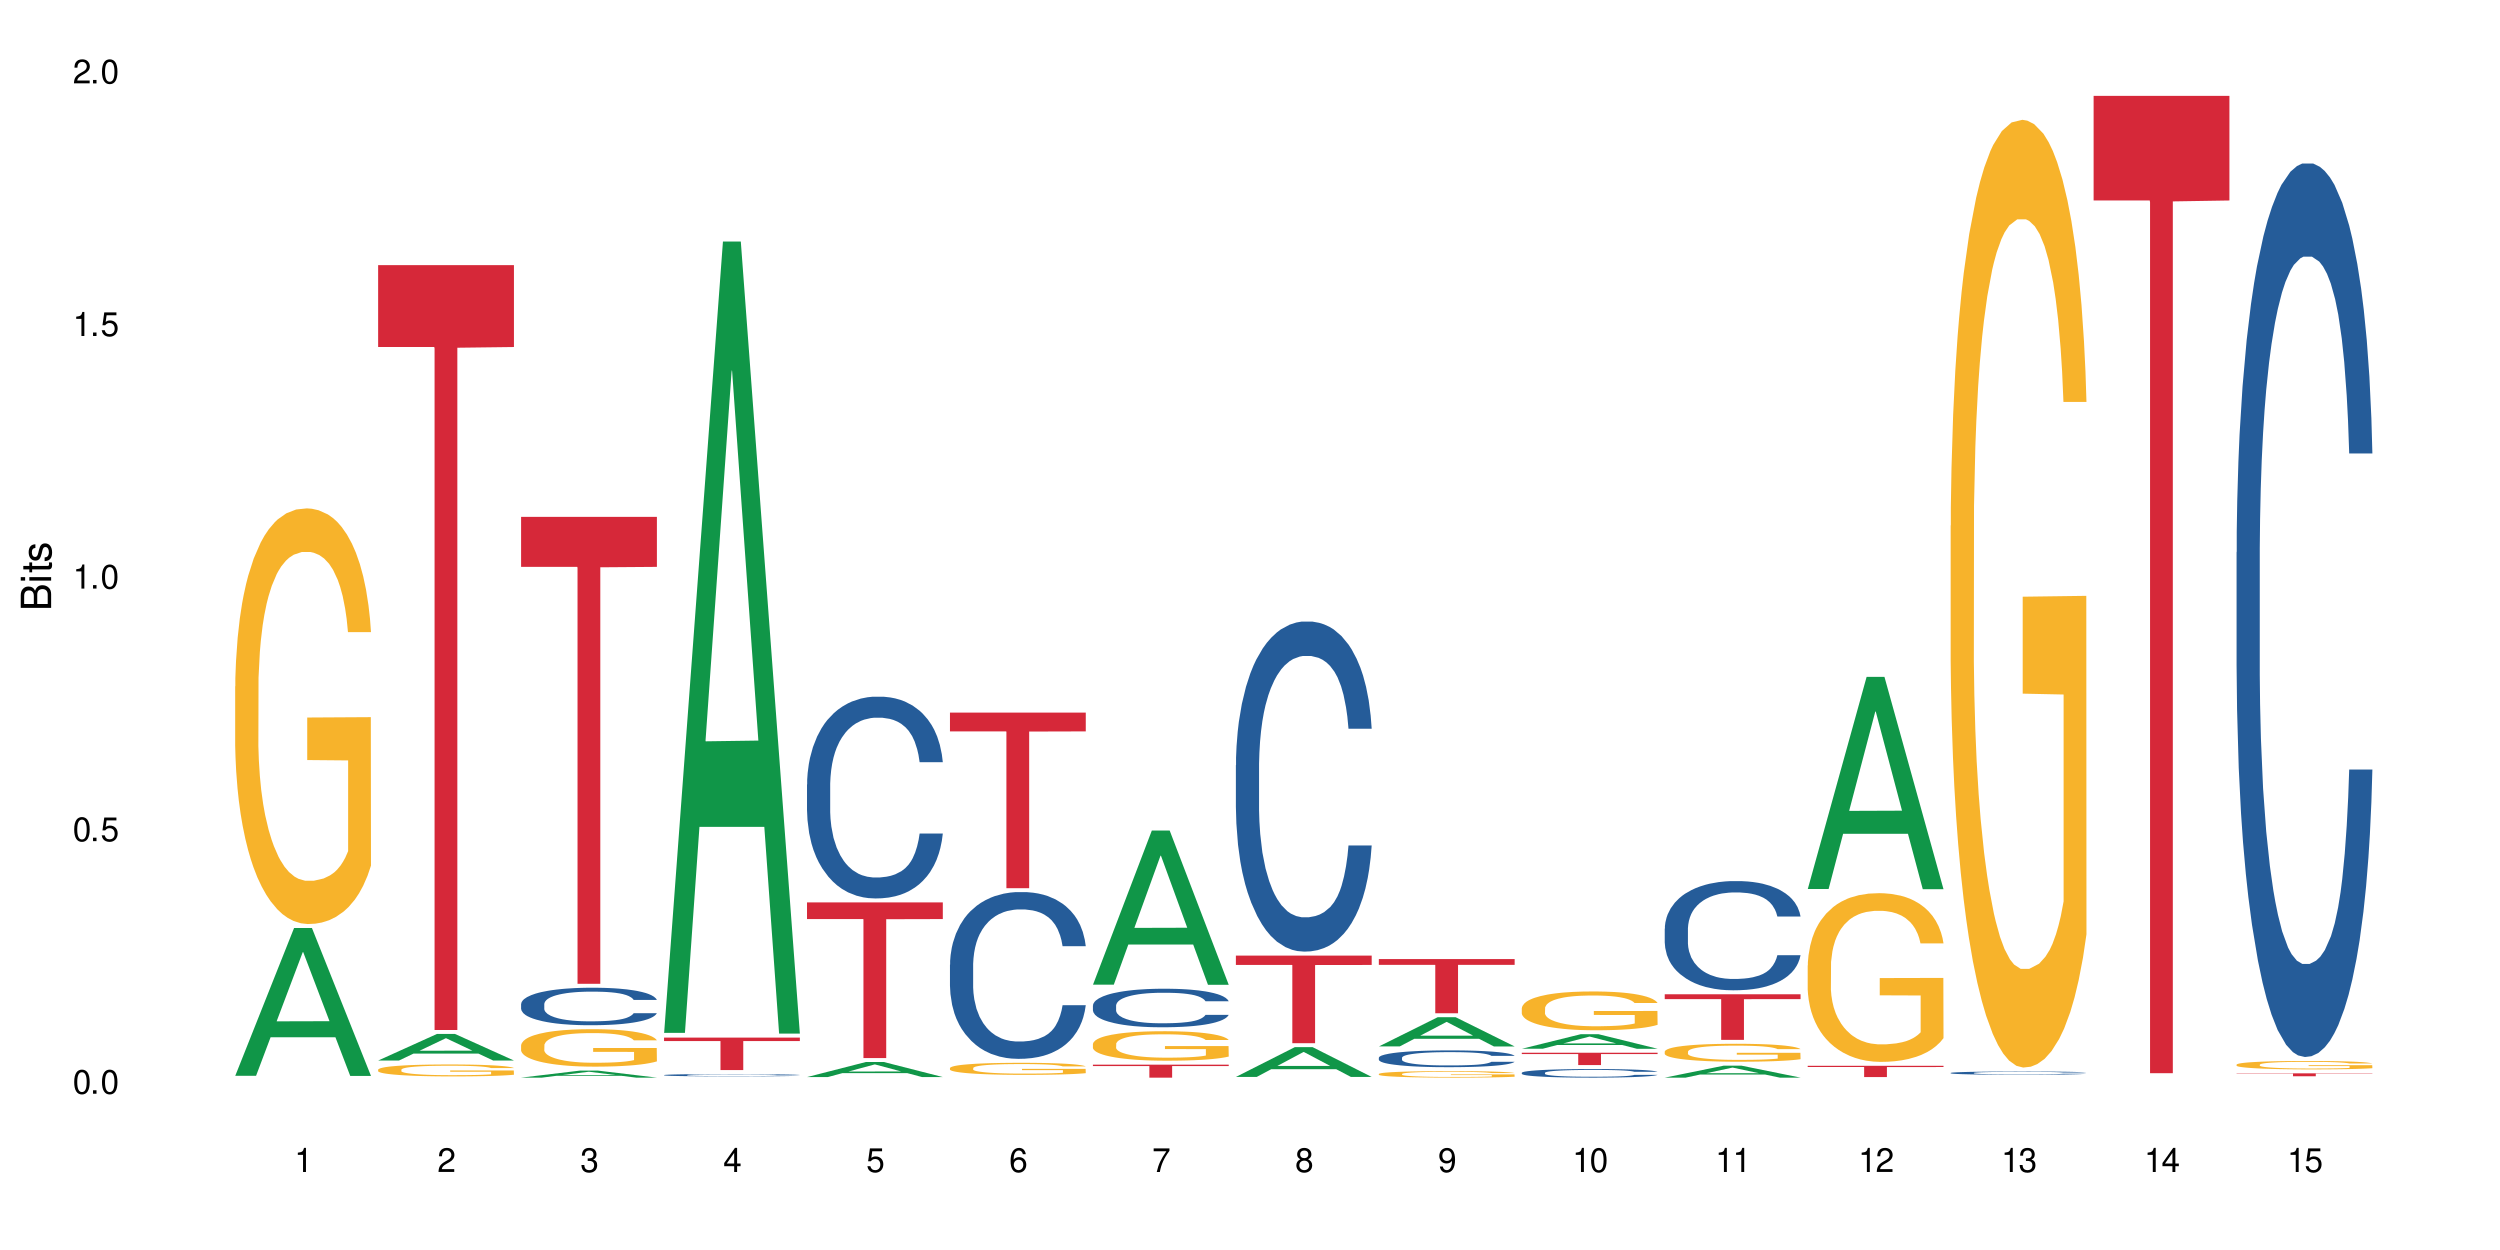<?xml version="1.0" encoding="UTF-8"?>
<svg xmlns="http://www.w3.org/2000/svg" xmlns:xlink="http://www.w3.org/1999/xlink" width="720" height="360" viewBox="0 0 720 360">
<defs>
<g>
<g id="glyph-0-0">
</g>
<g id="glyph-0-1">
<path d="M 2.641 -6.938 C 2 -6.938 1.422 -6.656 1.078 -6.172 C 0.641 -5.562 0.406 -4.641 0.406 -3.359 C 0.406 -1.016 1.188 0.219 2.641 0.219 C 4.078 0.219 4.859 -1.016 4.859 -3.297 C 4.859 -4.641 4.656 -5.547 4.203 -6.172 C 3.844 -6.656 3.281 -6.938 2.641 -6.938 Z M 2.641 -6.188 C 3.547 -6.188 4 -5.25 4 -3.375 C 4 -1.406 3.562 -0.484 2.625 -0.484 C 1.734 -0.484 1.281 -1.438 1.281 -3.344 C 1.281 -5.25 1.734 -6.188 2.641 -6.188 Z M 2.641 -6.188 "/>
</g>
<g id="glyph-0-2">
<path d="M 1.828 -1 L 0.828 -1 L 0.828 0 L 1.828 0 Z M 1.828 -1 "/>
</g>
<g id="glyph-0-3">
<path d="M 4.562 -6.797 L 1.062 -6.797 L 0.547 -3.094 L 1.328 -3.094 C 1.719 -3.562 2.047 -3.734 2.578 -3.734 C 3.484 -3.734 4.062 -3.109 4.062 -2.094 C 4.062 -1.125 3.484 -0.531 2.578 -0.531 C 1.828 -0.531 1.375 -0.906 1.188 -1.672 L 0.328 -1.672 C 0.453 -1.109 0.547 -0.844 0.75 -0.594 C 1.125 -0.078 1.828 0.219 2.594 0.219 C 3.969 0.219 4.922 -0.781 4.922 -2.219 C 4.922 -3.562 4.031 -4.484 2.719 -4.484 C 2.25 -4.484 1.859 -4.359 1.469 -4.062 L 1.734 -5.969 L 4.562 -5.969 Z M 4.562 -6.797 "/>
</g>
<g id="glyph-0-4">
<path d="M 2.484 -4.938 L 2.484 0 L 3.328 0 L 3.328 -6.938 L 2.766 -6.938 C 2.469 -5.875 2.281 -5.734 0.984 -5.562 L 0.984 -4.938 Z M 2.484 -4.938 "/>
</g>
<g id="glyph-0-5">
<path d="M 4.859 -0.828 L 1.281 -0.828 C 1.359 -1.406 1.672 -1.781 2.5 -2.281 L 3.469 -2.828 C 4.406 -3.344 4.906 -4.062 4.906 -4.906 C 4.906 -5.484 4.672 -6.031 4.266 -6.406 C 3.859 -6.766 3.375 -6.938 2.719 -6.938 C 1.859 -6.938 1.219 -6.625 0.844 -6.031 C 0.609 -5.672 0.5 -5.234 0.484 -4.531 L 1.328 -4.531 C 1.359 -5.016 1.406 -5.281 1.531 -5.516 C 1.75 -5.938 2.188 -6.203 2.703 -6.203 C 3.469 -6.203 4.031 -5.641 4.031 -4.891 C 4.031 -4.344 3.719 -3.859 3.125 -3.516 L 2.234 -3 C 0.812 -2.172 0.406 -1.531 0.328 -0.016 L 4.859 -0.016 Z M 4.859 -0.828 "/>
</g>
<g id="glyph-0-6">
<path d="M 2.125 -3.188 L 2.578 -3.188 C 3.5 -3.188 3.984 -2.766 3.984 -1.922 C 3.984 -1.062 3.469 -0.531 2.594 -0.531 C 1.656 -0.531 1.203 -1 1.156 -2.016 L 0.312 -2.016 C 0.344 -1.453 0.438 -1.094 0.609 -0.781 C 0.953 -0.109 1.625 0.219 2.547 0.219 C 3.953 0.219 4.859 -0.625 4.859 -1.938 C 4.859 -2.828 4.516 -3.297 3.703 -3.594 C 4.344 -3.844 4.656 -4.328 4.656 -5.031 C 4.656 -6.219 3.875 -6.938 2.578 -6.938 C 1.203 -6.938 0.484 -6.172 0.453 -4.703 L 1.297 -4.703 C 1.312 -5.125 1.344 -5.359 1.453 -5.578 C 1.641 -5.969 2.062 -6.203 2.594 -6.203 C 3.344 -6.203 3.797 -5.75 3.797 -5 C 3.797 -4.516 3.609 -4.219 3.25 -4.047 C 3.016 -3.953 2.703 -3.922 2.125 -3.906 Z M 2.125 -3.188 "/>
</g>
<g id="glyph-0-7">
<path d="M 3.141 -1.672 L 3.141 0 L 3.984 0 L 3.984 -1.672 L 4.984 -1.672 L 4.984 -2.438 L 3.984 -2.438 L 3.984 -6.938 L 3.359 -6.938 L 0.266 -2.578 L 0.266 -1.672 Z M 3.141 -2.438 L 1 -2.438 L 3.141 -5.5 Z M 3.141 -2.438 "/>
</g>
<g id="glyph-0-8">
<path d="M 4.781 -5.125 C 4.609 -6.266 3.891 -6.938 2.844 -6.938 C 2.094 -6.938 1.422 -6.578 1.031 -5.953 C 0.594 -5.266 0.406 -4.422 0.406 -3.172 C 0.406 -2 0.578 -1.25 0.984 -0.641 C 1.359 -0.078 1.953 0.219 2.703 0.219 C 3.984 0.219 4.922 -0.75 4.922 -2.094 C 4.922 -3.375 4.062 -4.281 2.844 -4.281 C 2.172 -4.281 1.641 -4.031 1.281 -3.516 C 1.281 -5.234 1.828 -6.188 2.797 -6.188 C 3.391 -6.188 3.797 -5.797 3.938 -5.125 Z M 2.734 -3.531 C 3.547 -3.531 4.062 -2.953 4.062 -2.031 C 4.062 -1.156 3.484 -0.531 2.703 -0.531 C 1.922 -0.531 1.328 -1.188 1.328 -2.078 C 1.328 -2.938 1.906 -3.531 2.734 -3.531 Z M 2.734 -3.531 "/>
</g>
<g id="glyph-0-9">
<path d="M 4.984 -6.797 L 0.438 -6.797 L 0.438 -5.969 L 4.109 -5.969 C 2.5 -3.656 1.828 -2.234 1.328 0 L 2.219 0 C 2.594 -2.172 3.453 -4.047 4.984 -6.094 Z M 4.984 -6.797 "/>
</g>
<g id="glyph-0-10">
<path d="M 3.75 -3.656 C 4.469 -4.094 4.688 -4.438 4.688 -5.078 C 4.688 -6.172 3.844 -6.938 2.641 -6.938 C 1.438 -6.938 0.594 -6.172 0.594 -5.094 C 0.594 -4.438 0.812 -4.094 1.516 -3.656 C 0.734 -3.266 0.359 -2.703 0.359 -1.922 C 0.359 -0.656 1.281 0.219 2.641 0.219 C 3.984 0.219 4.922 -0.656 4.922 -1.922 C 4.922 -2.703 4.531 -3.266 3.75 -3.656 Z M 2.641 -6.188 C 3.359 -6.188 3.812 -5.75 3.812 -5.062 C 3.812 -4.406 3.344 -3.984 2.641 -3.984 C 1.922 -3.984 1.453 -4.406 1.453 -5.078 C 1.453 -5.75 1.922 -6.188 2.641 -6.188 Z M 2.641 -3.266 C 3.484 -3.266 4.062 -2.719 4.062 -1.906 C 4.062 -1.078 3.484 -0.531 2.625 -0.531 C 1.797 -0.531 1.219 -1.094 1.219 -1.906 C 1.219 -2.719 1.781 -3.266 2.641 -3.266 Z M 2.641 -3.266 "/>
</g>
<g id="glyph-0-11">
<path d="M 0.516 -1.578 C 0.672 -0.453 1.406 0.219 2.438 0.219 C 3.188 0.219 3.859 -0.141 4.266 -0.766 C 4.688 -1.453 4.891 -2.297 4.891 -3.547 C 4.891 -4.719 4.703 -5.453 4.312 -6.078 C 3.938 -6.641 3.344 -6.938 2.594 -6.938 C 1.297 -6.938 0.359 -5.969 0.359 -4.625 C 0.359 -3.344 1.234 -2.453 2.453 -2.453 C 3.094 -2.453 3.578 -2.672 4.016 -3.203 C 4 -1.484 3.469 -0.531 2.5 -0.531 C 1.906 -0.531 1.484 -0.906 1.359 -1.578 Z M 2.578 -6.203 C 3.375 -6.203 3.969 -5.531 3.969 -4.641 C 3.969 -3.797 3.391 -3.188 2.547 -3.188 C 1.734 -3.188 1.234 -3.766 1.234 -4.688 C 1.234 -5.562 1.797 -6.203 2.578 -6.203 Z M 2.578 -6.203 "/>
</g>
<g id="glyph-1-0">
</g>
<g id="glyph-1-1">
<path d="M 0 -0.953 L 0 -4.891 C 0 -5.719 -0.234 -6.344 -0.734 -6.797 C -1.188 -7.234 -1.812 -7.469 -2.5 -7.469 C -3.547 -7.469 -4.188 -7 -4.625 -5.875 C -4.984 -6.688 -5.625 -7.094 -6.531 -7.094 C -7.172 -7.094 -7.734 -6.859 -8.141 -6.391 C -8.562 -5.922 -8.75 -5.344 -8.75 -4.5 L -8.75 -0.953 Z M -4.984 -2.062 L -7.766 -2.062 L -7.766 -4.219 C -7.766 -4.844 -7.688 -5.203 -7.453 -5.5 C -7.219 -5.812 -6.859 -5.969 -6.375 -5.969 C -5.891 -5.969 -5.531 -5.812 -5.297 -5.5 C -5.062 -5.203 -4.984 -4.844 -4.984 -4.219 Z M -0.984 -2.062 L -4 -2.062 L -4 -4.781 C -4 -5.766 -3.438 -6.359 -2.484 -6.359 C -1.547 -6.359 -0.984 -5.766 -0.984 -4.781 Z M -0.984 -2.062 "/>
</g>
<g id="glyph-1-2">
<path d="M -6.281 -1.797 L -6.281 -0.797 L 0 -0.797 L 0 -1.797 Z M -8.75 -1.797 L -8.75 -0.797 L -7.484 -0.797 L -7.484 -1.797 Z M -8.75 -1.797 "/>
</g>
<g id="glyph-1-3">
<path d="M -6.281 -3.047 L -6.281 -2.016 L -8.016 -2.016 L -8.016 -1.016 L -6.281 -1.016 L -6.281 -0.172 L -5.469 -0.172 L -5.469 -1.016 L -0.719 -1.016 C -0.078 -1.016 0.281 -1.453 0.281 -2.234 C 0.281 -2.5 0.25 -2.719 0.188 -3.047 L -0.641 -3.047 C -0.609 -2.906 -0.594 -2.766 -0.594 -2.562 C -0.594 -2.141 -0.719 -2.016 -1.156 -2.016 L -5.469 -2.016 L -5.469 -3.047 Z M -6.281 -3.047 "/>
</g>
<g id="glyph-1-4">
<path d="M -4.531 -5.25 C -5.766 -5.25 -6.469 -4.422 -6.469 -2.969 C -6.469 -1.516 -5.719 -0.562 -4.547 -0.562 C -3.562 -0.562 -3.094 -1.062 -2.734 -2.562 L -2.516 -3.484 C -2.344 -4.188 -2.094 -4.469 -1.641 -4.469 C -1.047 -4.469 -0.641 -3.875 -0.641 -3 C -0.641 -2.453 -0.797 -2 -1.062 -1.75 C -1.25 -1.594 -1.422 -1.531 -1.875 -1.469 L -1.875 -0.406 C -0.422 -0.453 0.281 -1.266 0.281 -2.922 C 0.281 -4.5 -0.5 -5.516 -1.719 -5.516 C -2.656 -5.516 -3.172 -4.984 -3.469 -3.734 L -3.703 -2.766 C -3.891 -1.953 -4.156 -1.609 -4.594 -1.609 C -5.188 -1.609 -5.547 -2.125 -5.547 -2.938 C -5.547 -3.75 -5.203 -4.172 -4.531 -4.203 Z M -4.531 -5.25 "/>
</g>
</g>
</defs>
<rect x="-72" y="-36" width="864" height="432" fill="rgb(100%, 100%, 100%)" fill-opacity="1"/>
<path fill-rule="nonzero" fill="rgb(6.275%, 58.824%, 28.235%)" fill-opacity="1" d="M 67.73 309.824 L 67.773 309.785 L 84.695 267.258 L 89.836 267.258 L 106.844 309.867 L 100.867 309.867 L 96.605 298.742 L 77.926 298.742 L 73.75 309.824 L 67.73 309.824 L 79.723 294.145 L 94.895 294.102 L 87.328 274.219 L 87.246 274.18 L 87.16 274.301 L 79.684 294.102 L 79.723 294.145 Z M 67.73 309.824 "/>
<path fill-rule="nonzero" fill="rgb(96.863%, 70.196%, 16.863%)" fill-opacity="1" d="M 67.73 197.684 L 67.777 197.574 L 67.777 195.391 L 67.969 190.469 L 68.445 183.691 L 69.066 178.117 L 69.734 173.742 L 70.164 171.445 L 70.879 168.168 L 71.5 165.762 L 73.074 160.844 L 75.078 156.25 L 76.172 154.281 L 77.414 152.426 L 79.18 150.348 L 79.988 149.582 L 82.469 147.832 L 85.285 146.738 L 88.383 146.41 L 89.816 146.52 L 91.77 146.957 L 94.441 148.16 L 95.969 149.254 L 97.16 150.348 L 98.402 151.77 L 99.926 153.953 L 101.359 156.578 L 102.504 159.203 L 103.648 162.48 L 104.602 165.98 L 105.414 169.809 L 106.129 174.398 L 106.559 178.227 L 106.844 182.051 L 100.215 182.051 L 99.832 178.227 L 99.402 175.273 L 98.688 171.664 L 97.973 169.043 L 97.258 166.965 L 95.922 164.121 L 94.777 162.371 L 93.344 160.844 L 91.961 159.859 L 90.387 159.203 L 89.434 158.984 L 86.906 158.984 L 84.617 159.75 L 83.281 160.625 L 82.328 161.5 L 80.992 163.137 L 80.18 164.449 L 79.703 165.324 L 78.273 168.715 L 77.32 171.773 L 76.793 173.852 L 76.125 177.133 L 75.648 180.082 L 75.125 184.457 L 74.84 187.738 L 74.457 195.172 L 74.41 214.848 L 74.551 219.004 L 74.84 223.484 L 75.219 227.422 L 75.793 231.578 L 76.363 234.746 L 77.367 239.012 L 78.227 241.852 L 78.891 243.711 L 80.18 246.664 L 80.703 247.648 L 81.945 249.613 L 83.234 251.145 L 84.809 252.457 L 86 253.113 L 87.906 253.66 L 90.34 253.66 L 93.203 253.004 L 95.016 252.129 L 96.254 251.254 L 97.066 250.488 L 98.066 249.289 L 98.781 248.195 L 99.449 246.992 L 100.262 245.133 L 100.262 219.004 L 88.48 218.895 L 88.48 206.648 L 106.797 206.539 L 106.844 249.289 L 105.844 252.238 L 104.602 255.082 L 103.41 257.27 L 102.168 259.125 L 100.406 261.203 L 98.973 262.516 L 96.781 264.047 L 94.777 265.031 L 92.676 265.688 L 90.816 266.016 L 88.621 266.125 L 86.668 265.906 L 84.57 265.25 L 82.898 264.375 L 81.371 263.281 L 79.848 261.859 L 77.938 259.562 L 76.699 257.707 L 75.41 255.41 L 74.121 252.676 L 72.977 249.723 L 72.215 247.43 L 71.453 244.805 L 70.641 241.523 L 69.879 237.809 L 69.305 234.418 L 68.781 230.594 L 68.398 226.984 L 68.016 222.066 L 67.828 218.129 L 67.73 214.738 Z M 67.73 197.684 "/>
<path fill-rule="nonzero" fill="rgb(6.275%, 58.824%, 28.235%)" fill-opacity="1" d="M 108.902 305.426 L 108.945 305.418 L 125.867 297.766 L 131.008 297.766 L 148.016 305.434 L 142.039 305.434 L 137.777 303.43 L 119.098 303.43 L 114.922 305.426 L 108.902 305.426 L 120.895 302.605 L 136.062 302.598 L 128.5 299.02 L 128.418 299.012 L 128.332 299.035 L 120.855 302.598 L 120.895 302.605 Z M 108.902 305.426 "/>
<path fill-rule="nonzero" fill="rgb(96.863%, 70.196%, 16.863%)" fill-opacity="1" d="M 108.902 308.043 L 108.949 308.039 L 108.949 307.977 L 109.141 307.836 L 109.617 307.641 L 110.238 307.48 L 110.906 307.352 L 111.336 307.289 L 112.051 307.191 L 112.672 307.125 L 114.246 306.984 L 116.25 306.852 L 117.344 306.793 L 118.586 306.742 L 120.352 306.68 L 121.16 306.66 L 123.641 306.609 L 126.457 306.578 L 129.555 306.566 L 130.988 306.57 L 132.941 306.582 L 135.613 306.617 L 137.141 306.648 L 138.332 306.68 L 139.574 306.723 L 141.098 306.785 L 142.531 306.859 L 143.676 306.938 L 144.82 307.031 L 145.773 307.129 L 146.586 307.242 L 147.301 307.371 L 147.73 307.48 L 148.016 307.594 L 141.387 307.594 L 141.004 307.48 L 140.574 307.398 L 139.859 307.293 L 139.145 307.219 L 138.43 307.16 L 137.094 307.078 L 135.949 307.027 L 134.516 306.984 L 133.133 306.953 L 131.559 306.938 L 130.605 306.93 L 128.078 306.93 L 125.789 306.953 L 124.453 306.977 L 123.5 307 L 122.164 307.047 L 121.352 307.086 L 120.875 307.113 L 119.445 307.207 L 118.488 307.297 L 117.965 307.355 L 117.297 307.449 L 116.82 307.535 L 116.297 307.66 L 116.008 307.754 L 115.629 307.969 L 115.582 308.535 L 115.723 308.652 L 116.008 308.781 L 116.391 308.895 L 116.965 309.016 L 117.535 309.105 L 118.539 309.23 L 119.395 309.312 L 120.062 309.363 L 121.352 309.449 L 121.875 309.477 L 123.117 309.535 L 124.406 309.578 L 125.98 309.617 L 127.172 309.633 L 129.078 309.648 L 131.512 309.648 L 134.375 309.633 L 136.188 309.605 L 137.426 309.582 L 138.238 309.559 L 139.238 309.523 L 139.953 309.492 L 140.621 309.457 L 141.434 309.406 L 141.434 308.652 L 129.652 308.652 L 129.652 308.301 L 147.969 308.297 L 148.016 309.523 L 147.016 309.609 L 145.773 309.691 L 144.582 309.754 L 143.34 309.809 L 141.578 309.867 L 140.145 309.906 L 137.949 309.949 L 135.949 309.977 L 133.848 309.996 L 131.988 310.004 L 129.793 310.008 L 127.84 310 L 125.742 309.984 L 124.07 309.957 L 122.543 309.926 L 121.02 309.887 L 119.109 309.82 L 117.871 309.766 L 116.582 309.699 L 115.293 309.621 L 114.148 309.535 L 113.387 309.473 L 112.625 309.395 L 111.812 309.301 L 111.051 309.195 L 110.477 309.098 L 109.953 308.988 L 109.57 308.883 L 109.188 308.742 L 108.996 308.629 L 108.902 308.531 Z M 108.902 308.043 "/>
<path fill-rule="nonzero" fill="rgb(83.922%, 15.686%, 22.353%)" fill-opacity="1" d="M 108.902 76.363 L 148.016 76.363 L 148.016 99.941 L 131.715 100.148 L 131.715 296.633 L 125.156 296.633 L 125.156 100.355 L 125.062 99.941 L 108.902 99.941 Z M 108.902 76.363 "/>
<path fill-rule="nonzero" fill="rgb(6.275%, 58.824%, 28.235%)" fill-opacity="1" d="M 150.074 310.359 L 150.117 310.355 L 167.039 308.332 L 172.18 308.332 L 189.188 310.359 L 183.211 310.359 L 178.949 309.832 L 160.27 309.832 L 156.09 310.359 L 150.074 310.359 L 162.066 309.613 L 177.234 309.609 L 169.672 308.664 L 169.59 308.66 L 169.504 308.668 L 162.027 309.609 L 162.066 309.613 Z M 150.074 310.359 "/>
<path fill-rule="nonzero" fill="rgb(14.51%, 36.078%, 60%)" fill-opacity="1" d="M 150.074 289.168 L 150.121 289.16 L 150.121 288.922 L 150.266 288.547 L 150.598 288.074 L 150.934 287.75 L 151.793 287.168 L 152.984 286.605 L 154.223 286.168 L 155.129 285.914 L 155.941 285.715 L 157.801 285.352 L 158.992 285.164 L 160.281 284.996 L 161.855 284.828 L 163 284.73 L 165.578 284.57 L 167.484 284.504 L 168.965 284.473 L 172.16 284.473 L 174.066 284.512 L 175.449 284.562 L 176.977 284.641 L 178.266 284.73 L 180.508 284.945 L 182.508 285.223 L 183.414 285.379 L 184.848 285.688 L 185.945 285.98 L 186.707 286.238 L 187.566 286.605 L 188.328 287.047 L 188.902 287.551 L 189.188 287.977 L 182.508 287.977 L 182.176 287.582 L 181.793 287.273 L 181.078 286.871 L 180.363 286.586 L 179.359 286.297 L 178.453 286.109 L 177.215 285.922 L 176.117 285.805 L 174.973 285.715 L 173.875 285.656 L 171.777 285.598 L 169.344 285.598 L 168.438 285.617 L 166.578 285.695 L 165.578 285.766 L 164.145 285.902 L 163.145 286.031 L 161.953 286.23 L 161.141 286.398 L 160.137 286.652 L 159.422 286.879 L 158.613 287.207 L 158.137 287.453 L 157.707 287.73 L 157.324 288.055 L 157.039 288.398 L 156.848 288.766 L 156.754 289.121 L 156.754 290.648 L 156.848 291.004 L 157.086 291.418 L 157.707 292.02 L 158.613 292.543 L 159.66 292.957 L 160.664 293.254 L 161.234 293.391 L 162 293.551 L 163.191 293.746 L 164.91 293.945 L 165.91 294.023 L 167.438 294.102 L 169.012 294.141 L 171.109 294.141 L 172.969 294.102 L 174.211 294.055 L 175.496 293.973 L 177.262 293.805 L 178.359 293.648 L 179.312 293.461 L 180.027 293.273 L 180.508 293.117 L 181.223 292.809 L 181.793 292.473 L 182.223 292.129 L 182.508 291.793 L 189.188 291.793 L 188.902 292.188 L 188.473 292.574 L 188.043 292.859 L 187.375 293.203 L 186.613 293.512 L 185.516 293.855 L 184.609 294.082 L 183.414 294.328 L 182.32 294.516 L 181.125 294.684 L 179.359 294.883 L 178.215 294.98 L 176.977 295.07 L 175.496 295.148 L 173.637 295.219 L 171.633 295.258 L 169.773 295.266 L 167.77 295.246 L 166.293 295.207 L 164.336 295.117 L 161.902 294.941 L 160.137 294.754 L 158.754 294.566 L 157.562 294.367 L 156.227 294.102 L 154.512 293.668 L 153.461 293.332 L 152.746 293.055 L 151.934 292.672 L 151.363 292.328 L 150.695 291.773 L 150.219 291.074 L 150.074 290.531 Z M 150.074 289.168 "/>
<path fill-rule="nonzero" fill="rgb(96.863%, 70.196%, 16.863%)" fill-opacity="1" d="M 150.074 301.023 L 150.121 301.016 L 150.121 300.816 L 150.312 300.375 L 150.789 299.762 L 151.41 299.262 L 152.078 298.867 L 152.508 298.66 L 153.223 298.363 L 153.844 298.148 L 155.418 297.703 L 157.418 297.289 L 158.516 297.113 L 159.758 296.945 L 161.523 296.758 L 162.332 296.688 L 164.812 296.531 L 167.629 296.43 L 170.727 296.402 L 172.16 296.41 L 174.113 296.453 L 176.785 296.559 L 178.312 296.66 L 179.504 296.758 L 180.746 296.887 L 182.27 297.082 L 183.703 297.32 L 184.848 297.555 L 185.992 297.852 L 186.945 298.168 L 187.758 298.512 L 188.473 298.926 L 188.902 299.27 L 189.188 299.617 L 182.559 299.617 L 182.176 299.27 L 181.746 299.004 L 181.031 298.68 L 180.316 298.441 L 179.602 298.254 L 178.266 298 L 177.121 297.84 L 175.688 297.703 L 174.305 297.613 L 172.73 297.555 L 171.777 297.535 L 169.25 297.535 L 166.961 297.605 L 165.625 297.684 L 164.672 297.762 L 163.336 297.91 L 162.523 298.027 L 162.047 298.105 L 160.617 298.414 L 159.66 298.688 L 159.137 298.875 L 158.469 299.172 L 157.992 299.438 L 157.469 299.832 L 157.18 300.129 L 156.801 300.797 L 156.754 302.574 L 156.895 302.949 L 157.18 303.352 L 157.562 303.707 L 158.137 304.082 L 158.707 304.367 L 159.711 304.75 L 160.566 305.008 L 161.234 305.176 L 162.523 305.441 L 163.047 305.531 L 164.289 305.707 L 165.578 305.844 L 167.148 305.965 L 168.344 306.023 L 170.25 306.07 L 172.684 306.07 L 175.547 306.012 L 177.359 305.934 L 178.598 305.855 L 179.41 305.785 L 180.41 305.68 L 181.125 305.578 L 181.793 305.473 L 182.605 305.305 L 182.605 302.949 L 170.824 302.938 L 170.824 301.832 L 189.141 301.824 L 189.188 305.68 L 188.188 305.945 L 186.945 306.199 L 185.754 306.398 L 184.512 306.566 L 182.746 306.754 L 181.316 306.871 L 179.121 307.008 L 177.121 307.098 L 175.02 307.156 L 173.16 307.188 L 170.965 307.195 L 169.012 307.176 L 166.91 307.117 L 165.242 307.039 L 163.715 306.941 L 162.191 306.812 L 160.281 306.605 L 159.043 306.438 L 157.754 306.23 L 156.465 305.984 L 155.32 305.719 L 154.559 305.512 L 153.793 305.273 L 152.984 304.977 L 152.219 304.645 L 151.648 304.336 L 151.125 303.992 L 150.742 303.668 L 150.359 303.223 L 150.168 302.867 L 150.074 302.562 Z M 150.074 301.023 "/>
<path fill-rule="nonzero" fill="rgb(83.922%, 15.686%, 22.353%)" fill-opacity="1" d="M 150.074 148.863 L 189.188 148.863 L 189.188 163.258 L 172.887 163.383 L 172.887 283.336 L 166.328 283.336 L 166.328 163.508 L 166.234 163.258 L 150.074 163.258 Z M 150.074 148.863 "/>
<path fill-rule="nonzero" fill="rgb(6.275%, 58.824%, 28.235%)" fill-opacity="1" d="M 191.246 297.469 L 191.289 297.254 L 208.211 69.555 L 213.352 69.555 L 230.359 297.684 L 224.383 297.684 L 220.121 238.133 L 201.441 238.133 L 197.262 297.469 L 191.246 297.469 L 203.238 213.5 L 218.406 213.285 L 210.844 106.828 L 210.762 106.613 L 210.676 107.254 L 203.195 213.285 L 203.238 213.5 Z M 191.246 297.469 "/>
<path fill-rule="nonzero" fill="rgb(14.51%, 36.078%, 60%)" fill-opacity="1" d="M 191.246 309.617 L 191.293 309.613 L 191.293 309.602 L 191.438 309.578 L 191.77 309.547 L 192.105 309.527 L 192.965 309.488 L 194.156 309.453 L 195.395 309.426 L 196.301 309.41 L 197.113 309.398 L 198.973 309.375 L 200.164 309.363 L 201.453 309.355 L 203.027 309.344 L 204.172 309.336 L 206.746 309.328 L 208.656 309.324 L 210.133 309.32 L 213.332 309.32 L 215.238 309.324 L 216.621 309.328 L 218.148 309.332 L 219.438 309.336 L 221.676 309.352 L 223.68 309.367 L 224.586 309.379 L 226.02 309.398 L 227.117 309.414 L 227.879 309.434 L 228.738 309.453 L 229.5 309.484 L 230.074 309.516 L 230.359 309.539 L 223.68 309.539 L 223.348 309.516 L 222.965 309.496 L 222.25 309.473 L 221.535 309.453 L 220.531 309.438 L 219.625 309.426 L 218.387 309.414 L 217.289 309.406 L 216.145 309.398 L 215.047 309.395 L 212.949 309.391 L 210.516 309.391 L 209.609 309.395 L 207.75 309.398 L 206.746 309.402 L 205.316 309.41 L 204.316 309.418 L 203.121 309.43 L 202.312 309.441 L 201.309 309.457 L 200.594 309.473 L 199.785 309.492 L 199.309 309.508 L 198.879 309.523 L 198.496 309.547 L 198.211 309.566 L 198.02 309.59 L 197.922 309.613 L 197.922 309.707 L 198.02 309.73 L 198.258 309.758 L 198.879 309.793 L 199.785 309.828 L 200.832 309.852 L 201.836 309.871 L 202.406 309.879 L 203.172 309.891 L 204.363 309.902 L 206.082 309.914 L 207.082 309.922 L 208.609 309.926 L 214.141 309.926 L 215.383 309.922 L 216.668 309.918 L 218.434 309.906 L 219.531 309.895 L 220.484 309.883 L 221.676 309.863 L 222.395 309.844 L 222.965 309.824 L 223.395 309.801 L 223.68 309.781 L 230.359 309.781 L 230.074 309.805 L 229.645 309.828 L 229.215 309.848 L 228.547 309.867 L 227.781 309.887 L 226.688 309.91 L 225.781 309.922 L 224.586 309.938 L 223.488 309.949 L 222.297 309.961 L 220.531 309.973 L 219.387 309.98 L 218.148 309.984 L 216.668 309.992 L 214.809 309.996 L 207.465 309.996 L 205.508 309.988 L 203.074 309.977 L 201.309 309.965 L 199.926 309.953 L 198.734 309.941 L 197.398 309.926 L 195.684 309.898 L 194.633 309.875 L 193.918 309.859 L 193.105 309.836 L 192.535 309.812 L 191.867 309.777 L 191.391 309.734 L 191.246 309.699 Z M 191.246 309.617 "/>
<path fill-rule="nonzero" fill="rgb(83.922%, 15.686%, 22.353%)" fill-opacity="1" d="M 191.246 298.82 L 230.359 298.82 L 230.359 299.82 L 214.059 299.832 L 214.059 308.188 L 207.5 308.188 L 207.5 299.84 L 207.402 299.82 L 191.246 299.82 Z M 191.246 298.82 "/>
<path fill-rule="nonzero" fill="rgb(6.275%, 58.824%, 28.235%)" fill-opacity="1" d="M 232.418 310.191 L 232.461 310.188 L 249.383 305.855 L 254.523 305.855 L 271.531 310.195 L 265.555 310.195 L 261.293 309.062 L 242.613 309.062 L 238.434 310.191 L 232.418 310.191 L 244.41 308.594 L 259.578 308.59 L 252.016 306.562 L 251.934 306.559 L 251.848 306.57 L 244.367 308.59 L 244.41 308.594 Z M 232.418 310.191 "/>
<path fill-rule="nonzero" fill="rgb(14.51%, 36.078%, 60%)" fill-opacity="1" d="M 232.418 225.938 L 232.465 225.883 L 232.465 224.609 L 232.609 222.59 L 232.941 220.043 L 233.277 218.289 L 234.133 215.156 L 235.328 212.129 L 236.566 209.793 L 237.473 208.41 L 238.285 207.348 L 240.145 205.383 L 241.336 204.375 L 242.625 203.473 L 244.199 202.57 L 245.344 202.039 L 247.918 201.188 L 249.828 200.816 L 251.305 200.656 L 254.504 200.656 L 256.41 200.867 L 257.793 201.133 L 259.32 201.559 L 260.609 202.039 L 262.848 203.207 L 264.852 204.691 L 265.758 205.543 L 267.191 207.188 L 268.285 208.781 L 269.051 210.164 L 269.91 212.129 L 270.672 214.52 L 271.246 217.227 L 271.531 219.512 L 264.852 219.512 L 264.52 217.387 L 264.137 215.738 L 263.422 213.562 L 262.707 212.023 L 261.703 210.48 L 260.797 209.473 L 259.559 208.465 L 258.461 207.828 L 257.316 207.348 L 256.219 207.031 L 254.121 206.711 L 251.688 206.711 L 250.781 206.816 L 248.922 207.242 L 247.918 207.613 L 246.488 208.355 L 245.488 209.047 L 244.293 210.109 L 243.484 211.012 L 242.48 212.395 L 241.766 213.613 L 240.957 215.367 L 240.48 216.695 L 240.051 218.184 L 239.668 219.934 L 239.383 221.793 L 239.191 223.758 L 239.094 225.672 L 239.094 233.902 L 239.191 235.812 L 239.43 238.043 L 240.051 241.285 L 240.957 244.098 L 242.004 246.328 L 243.008 247.922 L 243.578 248.668 L 244.344 249.516 L 245.535 250.578 L 247.25 251.641 L 248.254 252.066 L 249.781 252.492 L 251.355 252.703 L 253.453 252.703 L 255.312 252.492 L 256.555 252.227 L 257.84 251.801 L 259.605 250.898 L 260.703 250.047 L 261.656 249.039 L 262.371 248.027 L 262.848 247.18 L 263.566 245.531 L 264.137 243.727 L 264.566 241.867 L 264.852 240.062 L 271.531 240.062 L 271.246 242.188 L 270.816 244.258 L 270.387 245.797 L 269.719 247.656 L 268.953 249.305 L 267.859 251.164 L 266.953 252.383 L 265.758 253.711 L 264.66 254.723 L 263.469 255.625 L 261.703 256.688 L 260.559 257.219 L 259.32 257.695 L 257.84 258.121 L 255.98 258.492 L 253.977 258.703 L 252.117 258.758 L 250.113 258.652 L 248.637 258.438 L 246.68 257.961 L 244.246 257.004 L 242.48 255.996 L 241.098 254.988 L 239.906 253.926 L 238.57 252.492 L 236.852 250.152 L 235.805 248.348 L 235.09 246.859 L 234.277 244.789 L 233.707 242.93 L 233.039 239.957 L 232.559 236.188 L 232.418 233.266 Z M 232.418 225.938 "/>
<path fill-rule="nonzero" fill="rgb(83.922%, 15.686%, 22.353%)" fill-opacity="1" d="M 232.418 259.895 L 271.531 259.895 L 271.531 264.691 L 255.23 264.734 L 255.23 304.719 L 248.672 304.719 L 248.672 264.773 L 248.574 264.691 L 232.418 264.691 Z M 232.418 259.895 "/>
<path fill-rule="nonzero" fill="rgb(14.51%, 36.078%, 60%)" fill-opacity="1" d="M 273.59 277.824 L 273.637 277.781 L 273.637 276.727 L 273.781 275.059 L 274.113 272.953 L 274.449 271.504 L 275.305 268.914 L 276.5 266.41 L 277.738 264.48 L 278.645 263.34 L 279.457 262.461 L 281.316 260.836 L 282.508 260.004 L 283.797 259.258 L 285.371 258.512 L 286.516 258.07 L 289.09 257.367 L 291 257.062 L 292.477 256.93 L 295.672 256.93 L 297.582 257.105 L 298.965 257.324 L 300.492 257.676 L 301.777 258.07 L 304.02 259.035 L 306.023 260.266 L 306.93 260.969 L 308.363 262.328 L 309.457 263.645 L 310.223 264.789 L 311.082 266.41 L 311.844 268.387 L 312.414 270.625 L 312.703 272.512 L 306.023 272.512 L 305.691 270.758 L 305.309 269.395 L 304.594 267.598 L 303.879 266.324 L 302.875 265.051 L 301.969 264.215 L 300.73 263.383 L 299.633 262.855 L 298.488 262.461 L 297.391 262.199 L 295.293 261.934 L 292.859 261.934 L 291.953 262.023 L 290.094 262.371 L 289.09 262.68 L 287.66 263.293 L 286.66 263.867 L 285.465 264.742 L 284.656 265.488 L 283.652 266.629 L 282.938 267.641 L 282.129 269.09 L 281.648 270.188 L 281.223 271.414 L 280.84 272.863 L 280.555 274.398 L 280.363 276.023 L 280.266 277.605 L 280.266 284.41 L 280.363 285.988 L 280.602 287.832 L 281.223 290.512 L 282.129 292.836 L 283.176 294.68 L 284.18 295.996 L 284.75 296.613 L 285.516 297.312 L 286.707 298.191 L 288.422 299.07 L 289.426 299.422 L 290.953 299.773 L 292.527 299.949 L 294.625 299.949 L 296.484 299.773 L 297.727 299.551 L 299.012 299.203 L 300.777 298.457 L 301.875 297.754 L 302.828 296.918 L 303.543 296.086 L 304.02 295.383 L 304.738 294.023 L 305.309 292.527 L 305.738 290.992 L 306.023 289.5 L 312.703 289.5 L 312.414 291.258 L 311.988 292.969 L 311.559 294.242 L 310.891 295.777 L 310.125 297.137 L 309.027 298.676 L 308.121 299.684 L 306.93 300.781 L 305.832 301.617 L 304.641 302.363 L 302.875 303.238 L 301.73 303.68 L 300.492 304.074 L 299.012 304.426 L 297.152 304.73 L 295.148 304.906 L 293.289 304.953 L 291.285 304.863 L 289.805 304.688 L 287.852 304.293 L 285.418 303.504 L 283.652 302.668 L 282.27 301.836 L 281.078 300.957 L 279.742 299.773 L 278.023 297.84 L 276.977 296.348 L 276.262 295.117 L 275.449 293.406 L 274.875 291.871 L 274.211 289.414 L 273.73 286.297 L 273.59 283.883 Z M 273.59 277.824 "/>
<path fill-rule="nonzero" fill="rgb(96.863%, 70.196%, 16.863%)" fill-opacity="1" d="M 273.59 307.578 L 273.637 307.574 L 273.637 307.512 L 273.828 307.367 L 274.305 307.172 L 274.926 307.008 L 275.594 306.883 L 276.023 306.816 L 276.738 306.719 L 277.355 306.648 L 278.93 306.508 L 280.934 306.371 L 282.031 306.316 L 283.273 306.262 L 285.035 306.203 L 285.848 306.18 L 288.328 306.129 L 291.141 306.098 L 294.242 306.086 L 295.672 306.09 L 297.629 306.102 L 300.301 306.137 L 301.828 306.168 L 303.02 306.203 L 304.258 306.242 L 305.785 306.305 L 307.215 306.383 L 308.363 306.457 L 309.508 306.555 L 310.461 306.656 L 311.27 306.766 L 311.988 306.898 L 312.414 307.012 L 312.703 307.121 L 306.07 307.121 L 305.691 307.012 L 305.262 306.926 L 304.547 306.82 L 303.832 306.746 L 303.113 306.684 L 301.777 306.602 L 300.633 306.551 L 299.203 306.508 L 297.82 306.477 L 296.246 306.457 L 295.293 306.453 L 292.766 306.453 L 290.473 306.477 L 289.141 306.5 L 288.184 306.527 L 286.848 306.574 L 286.039 306.609 L 285.562 306.637 L 284.129 306.734 L 283.176 306.824 L 282.652 306.883 L 281.984 306.98 L 281.508 307.066 L 280.98 307.191 L 280.695 307.289 L 280.316 307.504 L 280.266 308.074 L 280.41 308.195 L 280.695 308.328 L 281.078 308.441 L 281.648 308.562 L 282.223 308.652 L 283.223 308.777 L 284.082 308.859 L 284.75 308.914 L 286.039 309 L 286.562 309.027 L 287.805 309.086 L 289.09 309.129 L 290.664 309.168 L 291.859 309.188 L 293.766 309.203 L 296.199 309.203 L 299.059 309.184 L 300.871 309.16 L 302.113 309.133 L 302.922 309.109 L 303.926 309.074 L 304.641 309.043 L 305.309 309.008 L 306.121 308.953 L 306.121 308.195 L 294.34 308.191 L 294.34 307.836 L 312.656 307.832 L 312.703 309.074 L 311.699 309.16 L 310.461 309.242 L 309.27 309.309 L 308.027 309.363 L 306.262 309.422 L 304.832 309.461 L 302.637 309.504 L 300.633 309.531 L 298.535 309.551 L 296.676 309.562 L 294.48 309.566 L 292.527 309.559 L 290.426 309.539 L 288.758 309.516 L 287.23 309.48 L 285.703 309.441 L 283.797 309.375 L 282.555 309.32 L 281.27 309.254 L 279.98 309.176 L 278.836 309.09 L 278.074 309.023 L 277.309 308.945 L 276.5 308.852 L 275.734 308.742 L 275.164 308.645 L 274.637 308.531 L 274.258 308.43 L 273.875 308.285 L 273.684 308.172 L 273.59 308.07 Z M 273.59 307.578 "/>
<path fill-rule="nonzero" fill="rgb(83.922%, 15.686%, 22.353%)" fill-opacity="1" d="M 273.59 205.227 L 312.703 205.227 L 312.703 210.641 L 296.402 210.688 L 296.402 255.793 L 289.844 255.793 L 289.844 210.734 L 289.746 210.641 L 273.59 210.641 Z M 273.59 205.227 "/>
<path fill-rule="nonzero" fill="rgb(6.275%, 58.824%, 28.235%)" fill-opacity="1" d="M 314.762 283.586 L 314.801 283.543 L 331.727 239.195 L 336.867 239.195 L 353.875 283.625 L 347.898 283.625 L 343.637 272.027 L 324.957 272.027 L 320.777 283.586 L 314.762 283.586 L 326.754 267.23 L 341.922 267.188 L 334.359 246.453 L 334.273 246.41 L 334.191 246.535 L 326.711 267.188 L 326.754 267.23 Z M 314.762 283.586 "/>
<path fill-rule="nonzero" fill="rgb(14.51%, 36.078%, 60%)" fill-opacity="1" d="M 314.762 289.59 L 314.809 289.578 L 314.809 289.336 L 314.953 288.949 L 315.285 288.465 L 315.621 288.129 L 316.477 287.531 L 317.672 286.953 L 318.91 286.508 L 319.816 286.242 L 320.629 286.039 L 322.488 285.664 L 323.68 285.473 L 324.969 285.301 L 326.543 285.125 L 327.688 285.027 L 330.262 284.863 L 332.172 284.793 L 333.648 284.762 L 336.844 284.762 L 338.754 284.801 L 340.137 284.852 L 341.664 284.934 L 342.949 285.027 L 345.191 285.25 L 347.195 285.531 L 348.102 285.695 L 349.531 286.008 L 350.629 286.312 L 351.395 286.578 L 352.25 286.953 L 353.016 287.41 L 353.586 287.926 L 353.875 288.363 L 347.195 288.363 L 346.863 287.957 L 346.48 287.641 L 345.766 287.227 L 345.051 286.934 L 344.047 286.637 L 343.141 286.445 L 341.902 286.254 L 340.805 286.133 L 339.66 286.039 L 338.562 285.98 L 336.465 285.918 L 334.031 285.918 L 333.125 285.938 L 331.266 286.02 L 330.262 286.09 L 328.832 286.23 L 327.832 286.363 L 326.637 286.566 L 325.828 286.738 L 324.824 287.004 L 324.109 287.238 L 323.297 287.57 L 322.82 287.824 L 322.391 288.109 L 322.012 288.441 L 321.727 288.797 L 321.535 289.172 L 321.438 289.539 L 321.438 291.109 L 321.535 291.477 L 321.773 291.902 L 322.391 292.52 L 323.297 293.059 L 324.348 293.484 L 325.352 293.789 L 325.922 293.93 L 326.684 294.094 L 327.879 294.297 L 329.594 294.496 L 330.598 294.578 L 332.121 294.66 L 333.695 294.699 L 335.797 294.699 L 337.656 294.66 L 338.895 294.609 L 340.184 294.527 L 341.949 294.355 L 343.047 294.195 L 344 294 L 344.715 293.809 L 345.191 293.645 L 345.906 293.332 L 346.48 292.988 L 346.91 292.633 L 347.195 292.285 L 353.875 292.285 L 353.586 292.691 L 353.16 293.09 L 352.73 293.383 L 352.062 293.738 L 351.297 294.051 L 350.199 294.406 L 349.293 294.641 L 348.102 294.895 L 347.004 295.086 L 345.812 295.258 L 344.047 295.461 L 342.902 295.562 L 341.664 295.652 L 340.184 295.734 L 338.324 295.805 L 336.32 295.848 L 334.461 295.855 L 332.457 295.836 L 330.977 295.797 L 329.023 295.703 L 326.59 295.523 L 324.824 295.328 L 323.441 295.137 L 322.25 294.934 L 320.914 294.66 L 319.195 294.215 L 318.148 293.871 L 317.434 293.586 L 316.621 293.191 L 316.047 292.836 L 315.379 292.266 L 314.902 291.547 L 314.762 290.988 Z M 314.762 289.59 "/>
<path fill-rule="nonzero" fill="rgb(96.863%, 70.196%, 16.863%)" fill-opacity="1" d="M 314.762 300.633 L 314.809 300.625 L 314.809 300.469 L 315 300.121 L 315.477 299.637 L 316.098 299.242 L 316.766 298.934 L 317.191 298.77 L 317.91 298.535 L 318.527 298.367 L 320.102 298.016 L 322.105 297.691 L 323.203 297.551 L 324.445 297.418 L 326.207 297.273 L 327.02 297.219 L 329.5 297.094 L 332.312 297.016 L 335.414 296.992 L 336.844 297 L 338.801 297.031 L 341.473 297.117 L 343 297.195 L 344.191 297.273 L 345.43 297.371 L 346.957 297.527 L 348.387 297.715 L 349.531 297.902 L 350.68 298.133 L 351.633 298.383 L 352.441 298.652 L 353.16 298.98 L 353.586 299.25 L 353.875 299.523 L 347.242 299.523 L 346.863 299.25 L 346.434 299.043 L 345.719 298.785 L 345 298.598 L 344.285 298.453 L 342.949 298.25 L 341.805 298.125 L 340.375 298.016 L 338.992 297.945 L 337.418 297.902 L 336.465 297.887 L 333.938 297.887 L 331.645 297.938 L 330.309 298 L 329.355 298.062 L 328.02 298.18 L 327.211 298.273 L 326.734 298.336 L 325.301 298.574 L 324.348 298.793 L 323.824 298.941 L 323.156 299.172 L 322.68 299.383 L 322.152 299.691 L 321.867 299.926 L 321.484 300.453 L 321.438 301.852 L 321.582 302.145 L 321.867 302.465 L 322.25 302.742 L 322.82 303.039 L 323.395 303.262 L 324.395 303.566 L 325.254 303.766 L 325.922 303.898 L 327.211 304.109 L 327.734 304.18 L 328.977 304.316 L 330.262 304.426 L 331.836 304.52 L 333.031 304.566 L 334.938 304.605 L 337.371 304.605 L 340.23 304.559 L 342.043 304.496 L 343.285 304.434 L 344.094 304.379 L 345.098 304.293 L 345.812 304.219 L 346.48 304.133 L 347.293 304 L 347.293 302.145 L 335.508 302.137 L 335.508 301.27 L 353.824 301.262 L 353.875 304.293 L 352.871 304.504 L 351.633 304.707 L 350.438 304.859 L 349.199 304.992 L 347.434 305.141 L 346.004 305.234 L 343.809 305.344 L 341.805 305.414 L 339.707 305.457 L 337.848 305.48 L 335.652 305.488 L 333.695 305.473 L 331.598 305.426 L 329.93 305.367 L 328.402 305.289 L 326.875 305.188 L 324.969 305.023 L 323.727 304.891 L 322.441 304.73 L 321.152 304.535 L 320.008 304.324 L 319.246 304.164 L 318.48 303.977 L 317.672 303.742 L 316.906 303.48 L 316.336 303.238 L 315.809 302.969 L 315.43 302.711 L 315.047 302.363 L 314.855 302.082 L 314.762 301.844 Z M 314.762 300.633 "/>
<path fill-rule="nonzero" fill="rgb(83.922%, 15.686%, 22.353%)" fill-opacity="1" d="M 314.762 306.625 L 353.875 306.625 L 353.875 307.023 L 337.574 307.027 L 337.574 310.359 L 331.016 310.359 L 331.016 307.031 L 330.918 307.023 L 314.762 307.023 Z M 314.762 306.625 "/>
<path fill-rule="nonzero" fill="rgb(6.275%, 58.824%, 28.235%)" fill-opacity="1" d="M 355.934 310.152 L 355.973 310.145 L 372.898 301.582 L 378.039 301.582 L 395.047 310.16 L 389.07 310.16 L 384.809 307.922 L 366.129 307.922 L 361.949 310.152 L 355.934 310.152 L 367.926 306.996 L 383.094 306.988 L 375.531 302.984 L 375.445 302.977 L 375.363 303 L 367.883 306.988 L 367.926 306.996 Z M 355.934 310.152 "/>
<path fill-rule="nonzero" fill="rgb(14.51%, 36.078%, 60%)" fill-opacity="1" d="M 355.934 220.379 L 355.98 220.293 L 355.98 218.207 L 356.125 214.906 L 356.457 210.734 L 356.789 207.871 L 357.648 202.742 L 358.844 197.793 L 360.082 193.969 L 360.988 191.711 L 361.801 189.973 L 363.66 186.758 L 364.852 185.105 L 366.141 183.629 L 367.715 182.152 L 368.859 181.285 L 371.434 179.895 L 373.344 179.285 L 374.82 179.027 L 378.016 179.027 L 379.926 179.375 L 381.309 179.809 L 382.836 180.504 L 384.121 181.285 L 386.363 183.195 L 388.367 185.629 L 389.273 187.02 L 390.703 189.711 L 391.801 192.316 L 392.566 194.578 L 393.422 197.793 L 394.188 201.699 L 394.758 206.133 L 395.047 209.867 L 388.367 209.867 L 388.035 206.391 L 387.652 203.699 L 386.938 200.137 L 386.223 197.617 L 385.219 195.098 L 384.312 193.449 L 383.074 191.797 L 381.977 190.754 L 380.832 189.973 L 379.734 189.449 L 377.637 188.93 L 375.203 188.93 L 374.297 189.105 L 372.438 189.797 L 371.434 190.406 L 370.004 191.625 L 369 192.754 L 367.809 194.488 L 367 195.969 L 365.996 198.227 L 365.281 200.223 L 364.469 203.09 L 363.992 205.262 L 363.562 207.695 L 363.184 210.562 L 362.895 213.602 L 362.707 216.816 L 362.609 219.945 L 362.609 233.41 L 362.707 236.539 L 362.945 240.188 L 363.562 245.488 L 364.469 250.094 L 365.52 253.742 L 366.52 256.348 L 367.094 257.562 L 367.855 258.953 L 369.051 260.691 L 370.766 262.43 L 371.77 263.125 L 373.293 263.82 L 374.867 264.168 L 376.969 264.168 L 378.828 263.82 L 380.066 263.383 L 381.355 262.688 L 383.121 261.211 L 384.219 259.824 L 385.172 258.172 L 385.887 256.52 L 386.363 255.133 L 387.078 252.438 L 387.652 249.484 L 388.082 246.441 L 388.367 243.488 L 395.047 243.488 L 394.758 246.965 L 394.328 250.352 L 393.902 252.871 L 393.234 255.914 L 392.469 258.605 L 391.371 261.648 L 390.465 263.645 L 389.273 265.816 L 388.176 267.469 L 386.984 268.945 L 385.219 270.684 L 384.074 271.551 L 382.836 272.332 L 381.355 273.027 L 379.496 273.637 L 377.492 273.984 L 375.633 274.07 L 373.629 273.898 L 372.148 273.551 L 370.195 272.766 L 367.762 271.203 L 365.996 269.555 L 364.613 267.902 L 363.422 266.164 L 362.086 263.82 L 360.367 259.996 L 359.32 257.043 L 358.602 254.609 L 357.793 251.223 L 357.219 248.18 L 356.551 243.316 L 356.074 237.148 L 355.934 232.367 Z M 355.934 220.379 "/>
<path fill-rule="nonzero" fill="rgb(83.922%, 15.686%, 22.353%)" fill-opacity="1" d="M 355.934 275.207 L 395.047 275.207 L 395.047 277.906 L 378.746 277.93 L 378.746 300.445 L 372.188 300.445 L 372.188 277.953 L 372.09 277.906 L 355.934 277.906 Z M 355.934 275.207 "/>
<path fill-rule="nonzero" fill="rgb(6.275%, 58.824%, 28.235%)" fill-opacity="1" d="M 397.105 301.371 L 397.145 301.363 L 414.07 292.949 L 419.211 292.949 L 436.219 301.379 L 430.242 301.379 L 425.98 299.18 L 407.301 299.18 L 403.121 301.371 L 397.105 301.371 L 409.098 298.27 L 424.266 298.262 L 416.703 294.328 L 416.617 294.32 L 416.535 294.344 L 409.055 298.262 L 409.098 298.27 Z M 397.105 301.371 "/>
<path fill-rule="nonzero" fill="rgb(14.51%, 36.078%, 60%)" fill-opacity="1" d="M 397.105 304.617 L 397.152 304.613 L 397.152 304.508 L 397.293 304.34 L 397.629 304.129 L 397.961 303.98 L 398.82 303.723 L 400.012 303.469 L 401.254 303.273 L 402.16 303.16 L 402.973 303.07 L 404.832 302.906 L 406.023 302.824 L 407.312 302.75 L 408.887 302.672 L 410.031 302.629 L 412.605 302.559 L 414.516 302.527 L 415.992 302.516 L 419.188 302.516 L 421.098 302.531 L 422.48 302.555 L 424.008 302.59 L 425.293 302.629 L 427.535 302.727 L 429.539 302.852 L 430.445 302.922 L 431.875 303.059 L 432.973 303.191 L 433.738 303.305 L 434.594 303.469 L 435.359 303.668 L 435.93 303.895 L 436.219 304.082 L 429.539 304.082 L 429.207 303.906 L 428.824 303.77 L 428.109 303.59 L 427.395 303.461 L 426.391 303.332 L 425.484 303.246 L 424.246 303.164 L 423.148 303.109 L 422.004 303.07 L 420.906 303.043 L 418.809 303.02 L 416.375 303.02 L 415.469 303.027 L 413.609 303.062 L 412.605 303.094 L 411.176 303.156 L 410.172 303.211 L 408.98 303.301 L 408.172 303.375 L 407.168 303.492 L 406.453 303.594 L 405.641 303.738 L 405.164 303.848 L 404.734 303.973 L 404.355 304.117 L 404.066 304.273 L 403.879 304.438 L 403.781 304.598 L 403.781 305.281 L 403.879 305.441 L 404.117 305.625 L 404.734 305.895 L 405.641 306.129 L 406.691 306.316 L 407.691 306.449 L 408.266 306.508 L 409.027 306.582 L 410.223 306.668 L 411.938 306.758 L 412.941 306.793 L 414.465 306.828 L 416.039 306.844 L 418.141 306.844 L 420 306.828 L 421.238 306.805 L 422.527 306.77 L 424.293 306.695 L 425.391 306.625 L 426.344 306.539 L 427.059 306.457 L 427.535 306.387 L 428.25 306.25 L 428.824 306.098 L 429.254 305.945 L 429.539 305.793 L 436.219 305.793 L 435.93 305.969 L 435.5 306.145 L 435.07 306.27 L 434.406 306.426 L 433.641 306.562 L 432.543 306.719 L 431.637 306.82 L 430.445 306.93 L 429.348 307.012 L 428.156 307.09 L 426.391 307.176 L 425.246 307.223 L 424.008 307.262 L 422.527 307.297 L 420.668 307.328 L 418.664 307.344 L 416.805 307.348 L 414.801 307.34 L 413.32 307.324 L 411.367 307.281 L 408.934 307.203 L 407.168 307.121 L 405.785 307.035 L 404.594 306.945 L 403.258 306.828 L 401.539 306.633 L 400.492 306.484 L 399.773 306.359 L 398.965 306.188 L 398.391 306.031 L 397.723 305.785 L 397.246 305.473 L 397.105 305.227 Z M 397.105 304.617 "/>
<path fill-rule="nonzero" fill="rgb(96.863%, 70.196%, 16.863%)" fill-opacity="1" d="M 397.105 309.289 L 397.152 309.285 L 397.152 309.254 L 397.344 309.176 L 397.82 309.07 L 398.441 308.98 L 399.105 308.914 L 399.535 308.879 L 400.254 308.824 L 400.871 308.789 L 402.445 308.711 L 404.449 308.641 L 405.547 308.609 L 406.785 308.578 L 408.551 308.547 L 409.363 308.535 L 411.844 308.508 L 414.656 308.488 L 417.758 308.484 L 419.188 308.488 L 421.145 308.492 L 423.816 308.512 L 425.34 308.527 L 426.535 308.547 L 427.773 308.57 L 429.301 308.602 L 430.73 308.645 L 431.875 308.684 L 433.02 308.738 L 433.977 308.793 L 434.785 308.852 L 435.5 308.922 L 435.93 308.984 L 436.219 309.043 L 429.586 309.043 L 429.207 308.984 L 428.777 308.938 L 428.059 308.879 L 427.344 308.84 L 426.629 308.809 L 425.293 308.762 L 424.148 308.734 L 422.719 308.711 L 421.336 308.695 L 419.762 308.684 L 416.277 308.684 L 413.988 308.695 L 412.652 308.707 L 411.699 308.723 L 410.363 308.746 L 409.555 308.766 L 409.078 308.781 L 407.645 308.836 L 406.691 308.883 L 406.168 308.914 L 405.5 308.965 L 405.023 309.012 L 404.496 309.082 L 404.211 309.133 L 403.828 309.25 L 403.781 309.559 L 403.926 309.621 L 404.211 309.691 L 404.594 309.754 L 405.164 309.82 L 405.738 309.867 L 406.738 309.938 L 407.598 309.98 L 408.266 310.008 L 409.555 310.055 L 410.078 310.07 L 411.316 310.102 L 412.605 310.125 L 414.18 310.148 L 415.371 310.156 L 417.281 310.164 L 419.715 310.164 L 422.574 310.156 L 424.387 310.141 L 425.629 310.129 L 426.438 310.117 L 427.441 310.098 L 428.156 310.078 L 428.824 310.062 L 429.633 310.031 L 429.633 309.621 L 417.852 309.621 L 417.852 309.43 L 436.168 309.426 L 436.219 310.098 L 435.215 310.145 L 433.977 310.188 L 432.781 310.223 L 431.543 310.25 L 429.777 310.285 L 428.348 310.305 L 426.152 310.328 L 424.148 310.344 L 422.051 310.355 L 420.191 310.359 L 417.996 310.359 L 416.039 310.355 L 413.941 310.348 L 412.273 310.332 L 410.746 310.316 L 409.219 310.293 L 407.312 310.258 L 406.07 310.23 L 404.785 310.191 L 403.496 310.148 L 402.352 310.105 L 401.586 310.066 L 400.824 310.027 L 400.012 309.977 L 399.25 309.918 L 398.68 309.863 L 398.152 309.805 L 397.773 309.746 L 397.391 309.672 L 397.199 309.609 L 397.105 309.555 Z M 397.105 309.289 "/>
<path fill-rule="nonzero" fill="rgb(83.922%, 15.686%, 22.353%)" fill-opacity="1" d="M 397.105 276.203 L 436.219 276.203 L 436.219 277.875 L 419.914 277.887 L 419.914 291.816 L 413.359 291.816 L 413.359 277.902 L 413.262 277.875 L 397.105 277.875 Z M 397.105 276.203 "/>
<path fill-rule="nonzero" fill="rgb(6.275%, 58.824%, 28.235%)" fill-opacity="1" d="M 438.277 302.043 L 438.316 302.039 L 455.242 297.855 L 460.383 297.855 L 477.387 302.047 L 471.414 302.047 L 467.152 300.953 L 448.473 300.953 L 444.293 302.043 L 438.277 302.043 L 450.27 300.5 L 465.438 300.496 L 457.875 298.543 L 457.789 298.539 L 457.707 298.551 L 450.227 300.496 L 450.27 300.5 Z M 438.277 302.043 "/>
<path fill-rule="nonzero" fill="rgb(14.51%, 36.078%, 60%)" fill-opacity="1" d="M 438.277 308.961 L 438.324 308.957 L 438.324 308.902 L 438.465 308.816 L 438.801 308.711 L 439.133 308.633 L 439.992 308.5 L 441.184 308.371 L 442.426 308.273 L 443.332 308.215 L 444.141 308.168 L 446.004 308.086 L 447.195 308.043 L 448.484 308.004 L 450.059 307.965 L 451.203 307.941 L 453.777 307.906 L 455.688 307.891 L 457.164 307.883 L 460.359 307.883 L 462.27 307.891 L 463.652 307.902 L 465.176 307.922 L 466.465 307.941 L 468.707 307.992 L 470.711 308.055 L 471.617 308.09 L 473.047 308.16 L 474.145 308.23 L 474.91 308.289 L 475.766 308.371 L 476.531 308.473 L 477.102 308.59 L 477.387 308.688 L 470.711 308.688 L 470.375 308.598 L 469.996 308.527 L 469.281 308.434 L 468.562 308.367 L 467.562 308.301 L 466.656 308.258 L 465.418 308.215 L 464.32 308.188 L 463.176 308.168 L 462.078 308.156 L 459.977 308.141 L 457.547 308.141 L 456.641 308.145 L 454.781 308.164 L 453.777 308.18 L 452.348 308.211 L 451.344 308.242 L 450.152 308.285 L 449.34 308.324 L 448.34 308.383 L 447.625 308.434 L 446.812 308.512 L 446.336 308.566 L 445.906 308.629 L 445.527 308.703 L 445.238 308.785 L 445.047 308.867 L 444.953 308.949 L 444.953 309.301 L 445.047 309.383 L 445.289 309.477 L 445.906 309.617 L 446.812 309.734 L 447.863 309.832 L 448.863 309.898 L 449.438 309.93 L 450.199 309.965 L 451.395 310.012 L 453.109 310.059 L 454.113 310.074 L 455.637 310.094 L 457.211 310.102 L 459.312 310.102 L 461.172 310.094 L 462.41 310.082 L 463.699 310.062 L 465.465 310.027 L 466.562 309.988 L 467.516 309.945 L 468.23 309.902 L 468.707 309.867 L 469.422 309.797 L 469.996 309.719 L 470.426 309.641 L 470.711 309.562 L 477.387 309.562 L 477.102 309.652 L 476.672 309.742 L 476.242 309.809 L 475.574 309.887 L 474.812 309.957 L 473.715 310.035 L 472.809 310.09 L 471.617 310.145 L 470.52 310.188 L 469.328 310.227 L 467.562 310.273 L 466.418 310.297 L 465.176 310.316 L 463.699 310.332 L 461.84 310.348 L 459.836 310.359 L 457.977 310.359 L 455.973 310.355 L 454.492 310.348 L 452.539 310.328 L 450.105 310.285 L 448.34 310.242 L 446.957 310.199 L 445.766 310.156 L 444.43 310.094 L 442.711 309.992 L 441.664 309.918 L 440.945 309.852 L 440.137 309.766 L 439.562 309.688 L 438.895 309.559 L 438.418 309.398 L 438.277 309.273 Z M 438.277 308.961 "/>
<path fill-rule="nonzero" fill="rgb(96.863%, 70.196%, 16.863%)" fill-opacity="1" d="M 438.277 290.328 L 438.324 290.32 L 438.324 290.113 L 438.516 289.656 L 438.992 289.023 L 439.609 288.5 L 440.277 288.094 L 440.707 287.879 L 441.422 287.57 L 442.043 287.348 L 443.617 286.887 L 445.621 286.457 L 446.719 286.273 L 447.957 286.102 L 449.723 285.906 L 450.535 285.836 L 453.016 285.672 L 455.828 285.57 L 458.93 285.539 L 460.359 285.551 L 462.316 285.59 L 464.988 285.703 L 466.512 285.805 L 467.707 285.906 L 468.945 286.039 L 470.473 286.242 L 471.902 286.488 L 473.047 286.734 L 474.191 287.039 L 475.148 287.367 L 475.957 287.723 L 476.672 288.152 L 477.102 288.512 L 477.387 288.867 L 470.758 288.867 L 470.375 288.512 L 469.949 288.234 L 469.23 287.898 L 468.516 287.652 L 467.801 287.461 L 466.465 287.195 L 465.32 287.031 L 463.891 286.887 L 462.508 286.797 L 460.934 286.734 L 459.977 286.715 L 457.449 286.715 L 455.16 286.785 L 453.824 286.867 L 452.871 286.949 L 451.535 287.102 L 450.727 287.223 L 450.246 287.305 L 448.816 287.621 L 447.863 287.91 L 447.34 288.102 L 446.672 288.41 L 446.195 288.684 L 445.668 289.094 L 445.383 289.398 L 445 290.094 L 444.953 291.934 L 445.098 292.32 L 445.383 292.738 L 445.766 293.105 L 446.336 293.496 L 446.91 293.789 L 447.91 294.188 L 448.77 294.453 L 449.438 294.629 L 450.727 294.902 L 451.25 294.996 L 452.488 295.18 L 453.777 295.324 L 455.352 295.445 L 456.543 295.508 L 458.453 295.559 L 460.883 295.559 L 463.746 295.496 L 465.559 295.414 L 466.801 295.332 L 467.609 295.262 L 468.613 295.148 L 469.328 295.047 L 469.996 294.934 L 470.805 294.762 L 470.805 292.32 L 459.023 292.309 L 459.023 291.168 L 477.34 291.156 L 477.387 295.148 L 476.387 295.426 L 475.148 295.691 L 473.953 295.895 L 472.715 296.066 L 470.949 296.262 L 469.52 296.383 L 467.324 296.527 L 465.32 296.621 L 463.223 296.68 L 461.363 296.711 L 459.168 296.723 L 457.211 296.699 L 455.113 296.641 L 453.445 296.559 L 451.918 296.457 L 450.391 296.324 L 448.484 296.109 L 447.242 295.934 L 445.953 295.723 L 444.668 295.465 L 443.523 295.191 L 442.758 294.977 L 441.996 294.73 L 441.184 294.422 L 440.422 294.078 L 439.848 293.762 L 439.324 293.402 L 438.941 293.066 L 438.562 292.605 L 438.371 292.238 L 438.277 291.922 Z M 438.277 290.328 "/>
<path fill-rule="nonzero" fill="rgb(83.922%, 15.686%, 22.353%)" fill-opacity="1" d="M 438.277 303.18 L 477.387 303.18 L 477.387 303.562 L 461.086 303.566 L 461.086 306.746 L 454.527 306.746 L 454.527 303.57 L 454.434 303.562 L 438.277 303.562 Z M 438.277 303.18 "/>
<path fill-rule="nonzero" fill="rgb(6.275%, 58.824%, 28.235%)" fill-opacity="1" d="M 479.445 310.359 L 479.488 310.355 L 496.414 306.914 L 501.551 306.914 L 518.559 310.359 L 512.586 310.359 L 508.32 309.461 L 489.645 309.461 L 485.465 310.359 L 479.445 310.359 L 491.441 309.09 L 506.609 309.086 L 499.047 307.477 L 498.961 307.477 L 498.879 307.484 L 491.398 309.086 L 491.441 309.09 Z M 479.445 310.359 "/>
<path fill-rule="nonzero" fill="rgb(14.51%, 36.078%, 60%)" fill-opacity="1" d="M 479.445 267.445 L 479.496 267.414 L 479.496 266.727 L 479.637 265.633 L 479.973 264.254 L 480.305 263.305 L 481.164 261.609 L 482.355 259.969 L 483.598 258.707 L 484.504 257.957 L 485.312 257.383 L 487.176 256.32 L 488.367 255.773 L 489.656 255.285 L 491.23 254.797 L 492.375 254.508 L 494.949 254.051 L 496.855 253.848 L 498.336 253.762 L 501.531 253.762 L 503.441 253.875 L 504.824 254.02 L 506.348 254.25 L 507.637 254.508 L 509.879 255.141 L 511.883 255.945 L 512.789 256.406 L 514.219 257.297 L 515.316 258.16 L 516.078 258.906 L 516.938 259.969 L 517.703 261.266 L 518.273 262.73 L 518.559 263.965 L 511.883 263.965 L 511.547 262.816 L 511.168 261.926 L 510.453 260.746 L 509.734 259.914 L 508.734 259.078 L 507.828 258.535 L 506.586 257.988 L 505.492 257.641 L 504.348 257.383 L 503.25 257.211 L 501.148 257.039 L 498.719 257.039 L 497.812 257.098 L 495.949 257.324 L 494.949 257.527 L 493.52 257.93 L 492.516 258.305 L 491.324 258.879 L 490.512 259.367 L 489.512 260.113 L 488.797 260.777 L 487.984 261.723 L 487.508 262.441 L 487.078 263.246 L 486.699 264.195 L 486.41 265.203 L 486.219 266.266 L 486.125 267.301 L 486.125 271.758 L 486.219 272.793 L 486.457 274 L 487.078 275.754 L 487.984 277.277 L 489.035 278.484 L 490.035 279.344 L 490.609 279.746 L 491.371 280.207 L 492.562 280.781 L 494.281 281.359 L 495.281 281.586 L 496.809 281.816 L 498.383 281.934 L 500.48 281.934 L 502.344 281.816 L 503.582 281.676 L 504.871 281.445 L 506.637 280.957 L 507.734 280.496 L 508.688 279.949 L 509.402 279.402 L 509.879 278.941 L 510.594 278.051 L 511.168 277.074 L 511.598 276.07 L 511.883 275.09 L 518.559 275.09 L 518.273 276.242 L 517.844 277.363 L 517.414 278.195 L 516.746 279.203 L 515.984 280.094 L 514.887 281.098 L 513.98 281.762 L 512.789 282.48 L 511.691 283.023 L 510.5 283.516 L 508.734 284.09 L 507.59 284.375 L 506.348 284.637 L 504.871 284.863 L 503.012 285.066 L 501.008 285.18 L 499.148 285.211 L 497.145 285.152 L 495.664 285.039 L 493.711 284.777 L 491.277 284.262 L 489.512 283.715 L 488.129 283.168 L 486.938 282.594 L 485.602 281.816 L 483.883 280.555 L 482.832 279.574 L 482.117 278.77 L 481.309 277.648 L 480.734 276.645 L 480.066 275.035 L 479.59 272.992 L 479.445 271.41 Z M 479.445 267.445 "/>
<path fill-rule="nonzero" fill="rgb(96.863%, 70.196%, 16.863%)" fill-opacity="1" d="M 479.445 302.824 L 479.496 302.816 L 479.496 302.723 L 479.688 302.512 L 480.164 302.219 L 480.781 301.977 L 481.449 301.789 L 481.879 301.688 L 482.594 301.547 L 483.215 301.441 L 484.789 301.23 L 486.793 301.031 L 487.891 300.945 L 489.129 300.867 L 490.895 300.777 L 491.707 300.742 L 494.188 300.668 L 497 300.621 L 500.102 300.605 L 501.531 300.609 L 503.488 300.629 L 506.16 300.684 L 507.684 300.73 L 508.879 300.777 L 510.117 300.836 L 511.645 300.934 L 513.074 301.047 L 514.219 301.16 L 515.363 301.301 L 516.316 301.453 L 517.129 301.617 L 517.844 301.816 L 518.273 301.98 L 518.559 302.148 L 511.93 302.148 L 511.547 301.98 L 511.121 301.855 L 510.402 301.699 L 509.688 301.586 L 508.973 301.496 L 507.637 301.371 L 506.492 301.297 L 505.062 301.23 L 503.68 301.188 L 502.105 301.16 L 501.148 301.148 L 498.621 301.148 L 496.332 301.184 L 494.996 301.219 L 494.043 301.258 L 492.707 301.328 L 491.898 301.387 L 491.418 301.422 L 489.988 301.57 L 489.035 301.703 L 488.512 301.793 L 487.844 301.934 L 487.363 302.062 L 486.84 302.25 L 486.555 302.391 L 486.172 302.715 L 486.125 303.562 L 486.27 303.742 L 486.555 303.938 L 486.938 304.109 L 487.508 304.285 L 488.082 304.426 L 489.082 304.609 L 489.941 304.73 L 490.609 304.812 L 491.898 304.938 L 492.422 304.98 L 493.66 305.066 L 494.949 305.133 L 496.523 305.191 L 497.715 305.219 L 499.625 305.242 L 502.055 305.242 L 504.918 305.215 L 506.73 305.176 L 507.973 305.137 L 508.781 305.105 L 509.785 305.051 L 510.5 305.004 L 511.168 304.953 L 511.977 304.871 L 511.977 303.742 L 500.195 303.738 L 500.195 303.211 L 518.512 303.203 L 518.559 305.051 L 517.559 305.18 L 516.316 305.305 L 515.125 305.398 L 513.887 305.477 L 512.121 305.566 L 510.691 305.625 L 508.496 305.691 L 506.492 305.734 L 504.395 305.762 L 502.535 305.773 L 500.34 305.781 L 498.383 305.77 L 496.285 305.742 L 494.617 305.703 L 493.09 305.656 L 491.562 305.598 L 489.656 305.496 L 488.414 305.418 L 487.125 305.316 L 485.84 305.199 L 484.695 305.07 L 483.93 304.973 L 483.168 304.859 L 482.355 304.719 L 481.594 304.555 L 481.02 304.41 L 480.496 304.246 L 480.113 304.09 L 479.734 303.875 L 479.543 303.707 L 479.445 303.559 Z M 479.445 302.824 "/>
<path fill-rule="nonzero" fill="rgb(83.922%, 15.686%, 22.353%)" fill-opacity="1" d="M 479.445 286.344 L 518.559 286.344 L 518.559 287.75 L 502.258 287.762 L 502.258 299.473 L 495.699 299.473 L 495.699 287.773 L 495.605 287.75 L 479.445 287.75 Z M 479.445 286.344 "/>
<path fill-rule="nonzero" fill="rgb(6.275%, 58.824%, 28.235%)" fill-opacity="1" d="M 520.617 256.039 L 520.66 255.98 L 537.586 194.941 L 542.723 194.941 L 559.73 256.098 L 553.758 256.098 L 549.492 240.133 L 530.816 240.133 L 526.637 256.039 L 520.617 256.039 L 532.613 233.531 L 547.781 233.473 L 540.219 204.934 L 540.133 204.875 L 540.051 205.051 L 532.57 233.473 L 532.613 233.531 Z M 520.617 256.039 "/>
<path fill-rule="nonzero" fill="rgb(96.863%, 70.196%, 16.863%)" fill-opacity="1" d="M 520.617 278.043 L 520.668 278 L 520.668 277.113 L 520.855 275.117 L 521.336 272.363 L 521.953 270.102 L 522.621 268.324 L 523.051 267.395 L 523.766 266.062 L 524.387 265.086 L 525.961 263.09 L 527.965 261.227 L 529.062 260.426 L 530.301 259.672 L 532.066 258.828 L 532.879 258.52 L 535.359 257.809 L 538.172 257.363 L 541.273 257.23 L 542.703 257.277 L 544.66 257.453 L 547.332 257.941 L 548.855 258.387 L 550.051 258.828 L 551.289 259.406 L 552.816 260.293 L 554.246 261.359 L 555.391 262.426 L 556.535 263.754 L 557.488 265.176 L 558.301 266.727 L 559.016 268.594 L 559.445 270.145 L 559.73 271.699 L 553.102 271.699 L 552.719 270.145 L 552.289 268.945 L 551.574 267.484 L 550.859 266.418 L 550.145 265.574 L 548.809 264.422 L 547.664 263.711 L 546.234 263.09 L 544.852 262.691 L 543.277 262.426 L 542.32 262.336 L 539.793 262.336 L 537.504 262.645 L 536.168 263 L 535.215 263.355 L 533.879 264.02 L 533.066 264.555 L 532.59 264.91 L 531.16 266.285 L 530.207 267.527 L 529.68 268.371 L 529.016 269.703 L 528.535 270.898 L 528.012 272.676 L 527.727 274.008 L 527.344 277.023 L 527.297 285.012 L 527.441 286.699 L 527.727 288.516 L 528.109 290.113 L 528.68 291.801 L 529.254 293.086 L 530.254 294.816 L 531.113 295.973 L 531.781 296.727 L 533.066 297.926 L 533.594 298.324 L 534.832 299.121 L 536.121 299.742 L 537.695 300.277 L 538.887 300.543 L 540.797 300.766 L 543.227 300.766 L 546.09 300.5 L 547.902 300.145 L 549.145 299.789 L 549.953 299.477 L 550.957 298.988 L 551.672 298.547 L 552.34 298.059 L 553.148 297.305 L 553.148 286.699 L 541.367 286.652 L 541.367 281.684 L 559.684 281.637 L 559.73 298.988 L 558.73 300.188 L 557.488 301.34 L 556.297 302.23 L 555.059 302.984 L 553.293 303.828 L 551.863 304.359 L 549.668 304.98 L 547.664 305.379 L 545.566 305.645 L 543.703 305.777 L 541.512 305.824 L 539.555 305.734 L 537.457 305.469 L 535.785 305.113 L 534.262 304.668 L 532.734 304.094 L 530.828 303.16 L 529.586 302.406 L 528.297 301.473 L 527.012 300.363 L 525.867 299.168 L 525.102 298.234 L 524.34 297.172 L 523.527 295.84 L 522.766 294.332 L 522.191 292.953 L 521.668 291.402 L 521.285 289.938 L 520.906 287.941 L 520.715 286.344 L 520.617 284.969 Z M 520.617 278.043 "/>
<path fill-rule="nonzero" fill="rgb(83.922%, 15.686%, 22.353%)" fill-opacity="1" d="M 520.617 306.957 L 559.73 306.957 L 559.73 307.305 L 543.43 307.309 L 543.43 310.188 L 536.871 310.188 L 536.871 307.309 L 536.777 307.305 L 520.617 307.305 Z M 520.617 306.957 "/>
<path fill-rule="nonzero" fill="rgb(14.51%, 36.078%, 60%)" fill-opacity="1" d="M 561.789 309 L 561.84 309 L 561.84 308.977 L 561.98 308.945 L 562.316 308.902 L 562.648 308.875 L 563.508 308.824 L 564.699 308.777 L 565.941 308.738 L 566.848 308.715 L 567.656 308.699 L 569.516 308.668 L 570.711 308.652 L 571.996 308.637 L 573.57 308.621 L 574.715 308.613 L 577.293 308.598 L 579.199 308.594 L 580.68 308.59 L 583.875 308.59 L 585.781 308.594 L 587.168 308.598 L 588.691 308.605 L 589.98 308.613 L 592.223 308.633 L 594.227 308.656 L 595.133 308.668 L 596.562 308.695 L 597.66 308.723 L 598.422 308.746 L 599.281 308.777 L 600.043 308.816 L 600.617 308.859 L 600.902 308.895 L 594.227 308.895 L 593.891 308.859 L 593.512 308.836 L 592.793 308.801 L 592.078 308.773 L 591.078 308.75 L 590.172 308.734 L 588.93 308.719 L 587.832 308.707 L 586.688 308.699 L 585.594 308.695 L 583.492 308.688 L 581.062 308.688 L 580.156 308.691 L 578.293 308.695 L 577.293 308.703 L 575.863 308.715 L 574.859 308.727 L 573.668 308.742 L 572.855 308.758 L 571.855 308.781 L 571.141 308.801 L 570.328 308.828 L 569.852 308.852 L 569.422 308.875 L 569.039 308.902 L 568.754 308.934 L 568.562 308.965 L 568.469 308.996 L 568.469 309.129 L 568.562 309.16 L 568.801 309.195 L 569.422 309.246 L 570.328 309.293 L 571.379 309.328 L 572.379 309.355 L 572.953 309.367 L 573.715 309.379 L 574.906 309.398 L 576.625 309.414 L 577.625 309.422 L 579.152 309.43 L 580.727 309.434 L 582.824 309.434 L 584.688 309.43 L 585.926 309.426 L 587.215 309.418 L 588.98 309.402 L 590.074 309.391 L 591.031 309.371 L 591.746 309.355 L 592.223 309.344 L 592.938 309.316 L 593.512 309.285 L 593.938 309.258 L 594.227 309.227 L 600.902 309.227 L 600.617 309.262 L 600.188 309.297 L 599.758 309.32 L 599.09 309.352 L 598.328 309.379 L 597.23 309.406 L 596.324 309.426 L 595.133 309.449 L 594.035 309.465 L 592.844 309.48 L 591.078 309.496 L 589.934 309.504 L 588.691 309.512 L 587.215 309.52 L 585.355 309.527 L 583.352 309.527 L 581.488 309.531 L 579.488 309.527 L 578.008 309.523 L 576.051 309.516 L 573.621 309.5 L 571.855 309.484 L 570.473 309.469 L 569.277 309.453 L 567.945 309.43 L 566.227 309.391 L 565.176 309.363 L 564.461 309.336 L 563.652 309.305 L 563.078 309.273 L 562.41 309.227 L 561.934 309.164 L 561.789 309.117 Z M 561.789 309 "/>
<path fill-rule="nonzero" fill="rgb(96.863%, 70.196%, 16.863%)" fill-opacity="1" d="M 561.789 151.414 L 561.84 151.164 L 561.84 146.176 L 562.027 134.961 L 562.504 119.504 L 563.125 106.793 L 563.793 96.82 L 564.223 91.586 L 564.938 84.109 L 565.559 78.625 L 567.133 67.406 L 569.137 56.938 L 570.234 52.453 L 571.473 48.215 L 573.238 43.477 L 574.051 41.734 L 576.531 37.746 L 579.344 35.254 L 582.445 34.504 L 583.875 34.754 L 585.832 35.75 L 588.5 38.492 L 590.027 40.984 L 591.219 43.477 L 592.461 46.719 L 593.988 51.703 L 595.418 57.688 L 596.562 63.668 L 597.707 71.148 L 598.66 79.125 L 599.473 87.848 L 600.188 98.316 L 600.617 107.043 L 600.902 115.766 L 594.273 115.766 L 593.891 107.043 L 593.461 100.312 L 592.746 92.086 L 592.031 86.102 L 591.316 81.367 L 589.98 74.887 L 588.836 70.898 L 587.406 67.406 L 586.02 65.164 L 584.449 63.668 L 583.492 63.172 L 580.965 63.172 L 578.676 64.914 L 577.34 66.91 L 576.387 68.902 L 575.051 72.645 L 574.238 75.633 L 573.762 77.629 L 572.332 85.355 L 571.379 92.336 L 570.852 97.07 L 570.184 104.551 L 569.707 111.281 L 569.184 121.25 L 568.898 128.73 L 568.516 145.68 L 568.469 190.547 L 568.609 200.02 L 568.898 210.238 L 569.277 219.215 L 569.852 228.688 L 570.426 235.914 L 571.426 245.637 L 572.285 252.117 L 572.953 256.355 L 574.238 263.086 L 574.766 265.328 L 576.004 269.816 L 577.293 273.305 L 578.867 276.297 L 580.059 277.793 L 581.969 279.039 L 584.398 279.039 L 587.262 277.543 L 589.074 275.547 L 590.312 273.555 L 591.125 271.809 L 592.125 269.066 L 592.844 266.574 L 593.512 263.832 L 594.32 259.594 L 594.32 200.02 L 582.539 199.77 L 582.539 171.852 L 600.855 171.602 L 600.902 269.066 L 599.902 275.797 L 598.66 282.277 L 597.469 287.266 L 596.23 291.5 L 594.465 296.238 L 593.031 299.23 L 590.84 302.719 L 588.836 304.961 L 586.738 306.457 L 584.875 307.207 L 582.684 307.457 L 580.727 306.957 L 578.629 305.461 L 576.957 303.469 L 575.434 300.973 L 573.906 297.734 L 571.996 292.5 L 570.758 288.262 L 569.469 283.027 L 568.184 276.797 L 567.039 270.066 L 566.273 264.828 L 565.512 258.848 L 564.699 251.371 L 563.938 242.895 L 563.363 235.168 L 562.84 226.441 L 562.457 218.215 L 562.078 207 L 561.887 198.027 L 561.789 190.297 Z M 561.789 151.414 "/>
<path fill-rule="nonzero" fill="rgb(83.922%, 15.686%, 22.353%)" fill-opacity="1" d="M 602.961 27.609 L 642.074 27.609 L 642.074 57.738 L 625.773 58.004 L 625.773 309.082 L 619.215 309.082 L 619.215 58.27 L 619.121 57.738 L 602.961 57.738 Z M 602.961 27.609 "/>
<path fill-rule="nonzero" fill="rgb(14.51%, 36.078%, 60%)" fill-opacity="1" d="M 644.133 159.066 L 644.18 158.828 L 644.18 153.184 L 644.324 144.246 L 644.66 132.957 L 644.992 125.195 L 645.852 111.316 L 647.043 97.91 L 648.285 87.562 L 649.191 81.445 L 650 76.742 L 651.859 68.039 L 653.055 63.57 L 654.34 59.57 L 655.914 55.574 L 657.059 53.223 L 659.637 49.457 L 661.543 47.812 L 663.023 47.105 L 666.219 47.105 L 668.125 48.047 L 669.508 49.223 L 671.035 51.105 L 672.324 53.223 L 674.566 58.395 L 676.57 64.98 L 677.477 68.746 L 678.906 76.035 L 680.004 83.094 L 680.766 89.207 L 681.625 97.91 L 682.387 108.496 L 682.961 120.492 L 683.246 130.605 L 676.57 130.605 L 676.234 121.195 L 675.852 113.906 L 675.137 104.262 L 674.422 97.441 L 673.422 90.621 L 672.516 86.148 L 671.273 81.68 L 670.176 78.859 L 669.031 76.742 L 667.934 75.332 L 665.836 73.918 L 663.402 73.918 L 662.496 74.391 L 660.637 76.273 L 659.637 77.918 L 658.203 81.211 L 657.203 84.27 L 656.012 88.973 L 655.199 92.973 L 654.199 99.086 L 653.484 104.496 L 652.672 112.258 L 652.195 118.137 L 651.766 124.723 L 651.383 132.484 L 651.098 140.719 L 650.906 149.422 L 650.812 157.887 L 650.812 194.344 L 650.906 202.812 L 651.145 212.691 L 651.766 227.039 L 652.672 239.504 L 653.723 249.383 L 654.723 256.441 L 655.297 259.734 L 656.059 263.496 L 657.25 268.199 L 658.969 272.906 L 659.969 274.785 L 661.496 276.668 L 663.07 277.609 L 665.168 277.609 L 667.027 276.668 L 668.27 275.492 L 669.559 273.609 L 671.32 269.613 L 672.418 265.848 L 673.371 261.379 L 674.09 256.91 L 674.566 253.148 L 675.281 245.855 L 675.852 237.859 L 676.281 229.625 L 676.57 221.629 L 683.246 221.629 L 682.961 231.039 L 682.531 240.211 L 682.102 247.031 L 681.434 255.266 L 680.672 262.555 L 679.574 270.789 L 678.668 276.199 L 677.477 282.078 L 676.379 286.547 L 675.184 290.547 L 673.422 295.25 L 672.277 297.602 L 671.035 299.719 L 669.559 301.602 L 667.695 303.246 L 665.695 304.188 L 663.832 304.422 L 661.828 303.953 L 660.352 303.012 L 658.395 300.895 L 655.965 296.66 L 654.199 292.191 L 652.816 287.723 L 651.621 283.02 L 650.285 276.668 L 648.57 266.32 L 647.52 258.32 L 646.805 251.734 L 645.992 242.562 L 645.422 234.332 L 644.754 221.16 L 644.277 204.461 L 644.133 191.523 Z M 644.133 159.066 "/>
<path fill-rule="nonzero" fill="rgb(96.863%, 70.196%, 16.863%)" fill-opacity="1" d="M 644.133 306.598 L 644.18 306.594 L 644.18 306.551 L 644.371 306.449 L 644.848 306.312 L 645.469 306.199 L 646.137 306.113 L 646.566 306.066 L 647.281 306 L 647.902 305.949 L 649.477 305.852 L 651.48 305.758 L 652.578 305.719 L 653.816 305.68 L 655.582 305.637 L 656.391 305.621 L 658.871 305.586 L 661.688 305.566 L 664.789 305.559 L 666.219 305.559 L 668.172 305.57 L 670.844 305.594 L 672.371 305.617 L 673.562 305.637 L 674.805 305.668 L 676.332 305.711 L 677.762 305.766 L 678.906 305.816 L 680.051 305.883 L 681.004 305.953 L 681.816 306.031 L 682.531 306.125 L 682.961 306.203 L 683.246 306.281 L 676.617 306.281 L 676.234 306.203 L 675.805 306.145 L 675.09 306.07 L 674.375 306.016 L 673.66 305.973 L 672.324 305.918 L 671.18 305.883 L 669.746 305.852 L 668.363 305.832 L 666.789 305.816 L 665.836 305.812 L 663.309 305.812 L 661.02 305.828 L 659.684 305.848 L 658.73 305.863 L 657.395 305.898 L 656.582 305.922 L 656.105 305.941 L 654.676 306.012 L 653.723 306.07 L 653.195 306.113 L 652.527 306.18 L 652.051 306.242 L 651.527 306.328 L 651.242 306.395 L 650.859 306.547 L 650.812 306.945 L 650.953 307.027 L 651.242 307.121 L 651.621 307.199 L 652.195 307.285 L 652.766 307.348 L 653.77 307.434 L 654.629 307.492 L 655.297 307.531 L 656.582 307.59 L 657.109 307.609 L 658.348 307.648 L 659.637 307.68 L 661.211 307.707 L 662.402 307.719 L 664.309 307.73 L 666.742 307.73 L 669.605 307.719 L 671.418 307.699 L 672.656 307.684 L 673.469 307.668 L 674.469 307.645 L 675.184 307.621 L 675.852 307.598 L 676.664 307.559 L 676.664 307.027 L 664.883 307.027 L 664.883 306.777 L 683.199 306.777 L 683.246 307.645 L 682.246 307.703 L 681.004 307.762 L 679.812 307.805 L 678.57 307.844 L 676.809 307.883 L 675.375 307.91 L 673.184 307.941 L 671.18 307.961 L 669.082 307.977 L 667.219 307.98 L 665.027 307.984 L 663.07 307.98 L 660.973 307.965 L 659.301 307.949 L 657.777 307.926 L 656.25 307.898 L 654.34 307.852 L 653.102 307.812 L 651.812 307.766 L 650.523 307.711 L 649.379 307.652 L 648.617 307.605 L 647.855 307.551 L 647.043 307.484 L 646.281 307.41 L 645.707 307.34 L 645.184 307.266 L 644.801 307.191 L 644.418 307.09 L 644.23 307.012 L 644.133 306.941 Z M 644.133 306.598 "/>
<path fill-rule="nonzero" fill="rgb(83.922%, 15.686%, 22.353%)" fill-opacity="1" d="M 644.133 309.121 L 683.246 309.121 L 683.246 309.211 L 666.945 309.211 L 666.945 309.965 L 660.387 309.965 L 660.387 309.211 L 644.133 309.211 Z M 644.133 309.121 "/>
<g fill="rgb(0%, 0%, 0%)" fill-opacity="1">
<use xlink:href="#glyph-0-1" x="20.965" y="314.993"/>
<use xlink:href="#glyph-0-2" x="25.965" y="314.993"/>
<use xlink:href="#glyph-0-1" x="28.965" y="314.993"/>
</g>
<g fill="rgb(0%, 0%, 0%)" fill-opacity="1">
<use xlink:href="#glyph-0-1" x="20.965" y="242.251"/>
<use xlink:href="#glyph-0-2" x="25.965" y="242.251"/>
<use xlink:href="#glyph-0-3" x="28.965" y="242.251"/>
</g>
<g fill="rgb(0%, 0%, 0%)" fill-opacity="1">
<use xlink:href="#glyph-0-4" x="20.965" y="169.509"/>
<use xlink:href="#glyph-0-2" x="25.965" y="169.509"/>
<use xlink:href="#glyph-0-1" x="28.965" y="169.509"/>
</g>
<g fill="rgb(0%, 0%, 0%)" fill-opacity="1">
<use xlink:href="#glyph-0-4" x="20.965" y="96.767"/>
<use xlink:href="#glyph-0-2" x="25.965" y="96.767"/>
<use xlink:href="#glyph-0-3" x="28.965" y="96.767"/>
</g>
<g fill="rgb(0%, 0%, 0%)" fill-opacity="1">
<use xlink:href="#glyph-0-5" x="20.965" y="24.024"/>
<use xlink:href="#glyph-0-2" x="25.965" y="24.024"/>
<use xlink:href="#glyph-0-1" x="28.965" y="24.024"/>
</g>
<g fill="rgb(0%, 0%, 0%)" fill-opacity="1">
<use xlink:href="#glyph-0-4" x="84.789" y="337.532"/>
</g>
<g fill="rgb(0%, 0%, 0%)" fill-opacity="1">
<use xlink:href="#glyph-0-5" x="125.961" y="337.532"/>
</g>
<g fill="rgb(0%, 0%, 0%)" fill-opacity="1">
<use xlink:href="#glyph-0-6" x="167.129" y="337.532"/>
</g>
<g fill="rgb(0%, 0%, 0%)" fill-opacity="1">
<use xlink:href="#glyph-0-7" x="208.301" y="337.532"/>
</g>
<g fill="rgb(0%, 0%, 0%)" fill-opacity="1">
<use xlink:href="#glyph-0-3" x="249.473" y="337.532"/>
</g>
<g fill="rgb(0%, 0%, 0%)" fill-opacity="1">
<use xlink:href="#glyph-0-8" x="290.645" y="337.532"/>
</g>
<g fill="rgb(0%, 0%, 0%)" fill-opacity="1">
<use xlink:href="#glyph-0-9" x="331.816" y="337.532"/>
</g>
<g fill="rgb(0%, 0%, 0%)" fill-opacity="1">
<use xlink:href="#glyph-0-10" x="372.988" y="337.532"/>
</g>
<g fill="rgb(0%, 0%, 0%)" fill-opacity="1">
<use xlink:href="#glyph-0-11" x="414.16" y="337.532"/>
</g>
<g fill="rgb(0%, 0%, 0%)" fill-opacity="1">
<use xlink:href="#glyph-0-4" x="452.832" y="337.532"/>
<use xlink:href="#glyph-0-1" x="457.832" y="337.532"/>
</g>
<g fill="rgb(0%, 0%, 0%)" fill-opacity="1">
<use xlink:href="#glyph-0-4" x="494.004" y="337.532"/>
<use xlink:href="#glyph-0-4" x="499.004" y="337.532"/>
</g>
<g fill="rgb(0%, 0%, 0%)" fill-opacity="1">
<use xlink:href="#glyph-0-4" x="535.176" y="337.532"/>
<use xlink:href="#glyph-0-5" x="540.176" y="337.532"/>
</g>
<g fill="rgb(0%, 0%, 0%)" fill-opacity="1">
<use xlink:href="#glyph-0-4" x="576.348" y="337.532"/>
<use xlink:href="#glyph-0-6" x="581.348" y="337.532"/>
</g>
<g fill="rgb(0%, 0%, 0%)" fill-opacity="1">
<use xlink:href="#glyph-0-4" x="617.52" y="337.532"/>
<use xlink:href="#glyph-0-7" x="622.52" y="337.532"/>
</g>
<g fill="rgb(0%, 0%, 0%)" fill-opacity="1">
<use xlink:href="#glyph-0-4" x="658.691" y="337.532"/>
<use xlink:href="#glyph-0-3" x="663.691" y="337.532"/>
</g>
<g fill="rgb(0%, 0%, 0%)" fill-opacity="1">
<use xlink:href="#glyph-1-1" x="14.725" y="176.012"/>
<use xlink:href="#glyph-1-2" x="14.725" y="168.012"/>
<use xlink:href="#glyph-1-3" x="14.725" y="165.012"/>
<use xlink:href="#glyph-1-4" x="14.725" y="162.012"/>
</g>
</svg>
